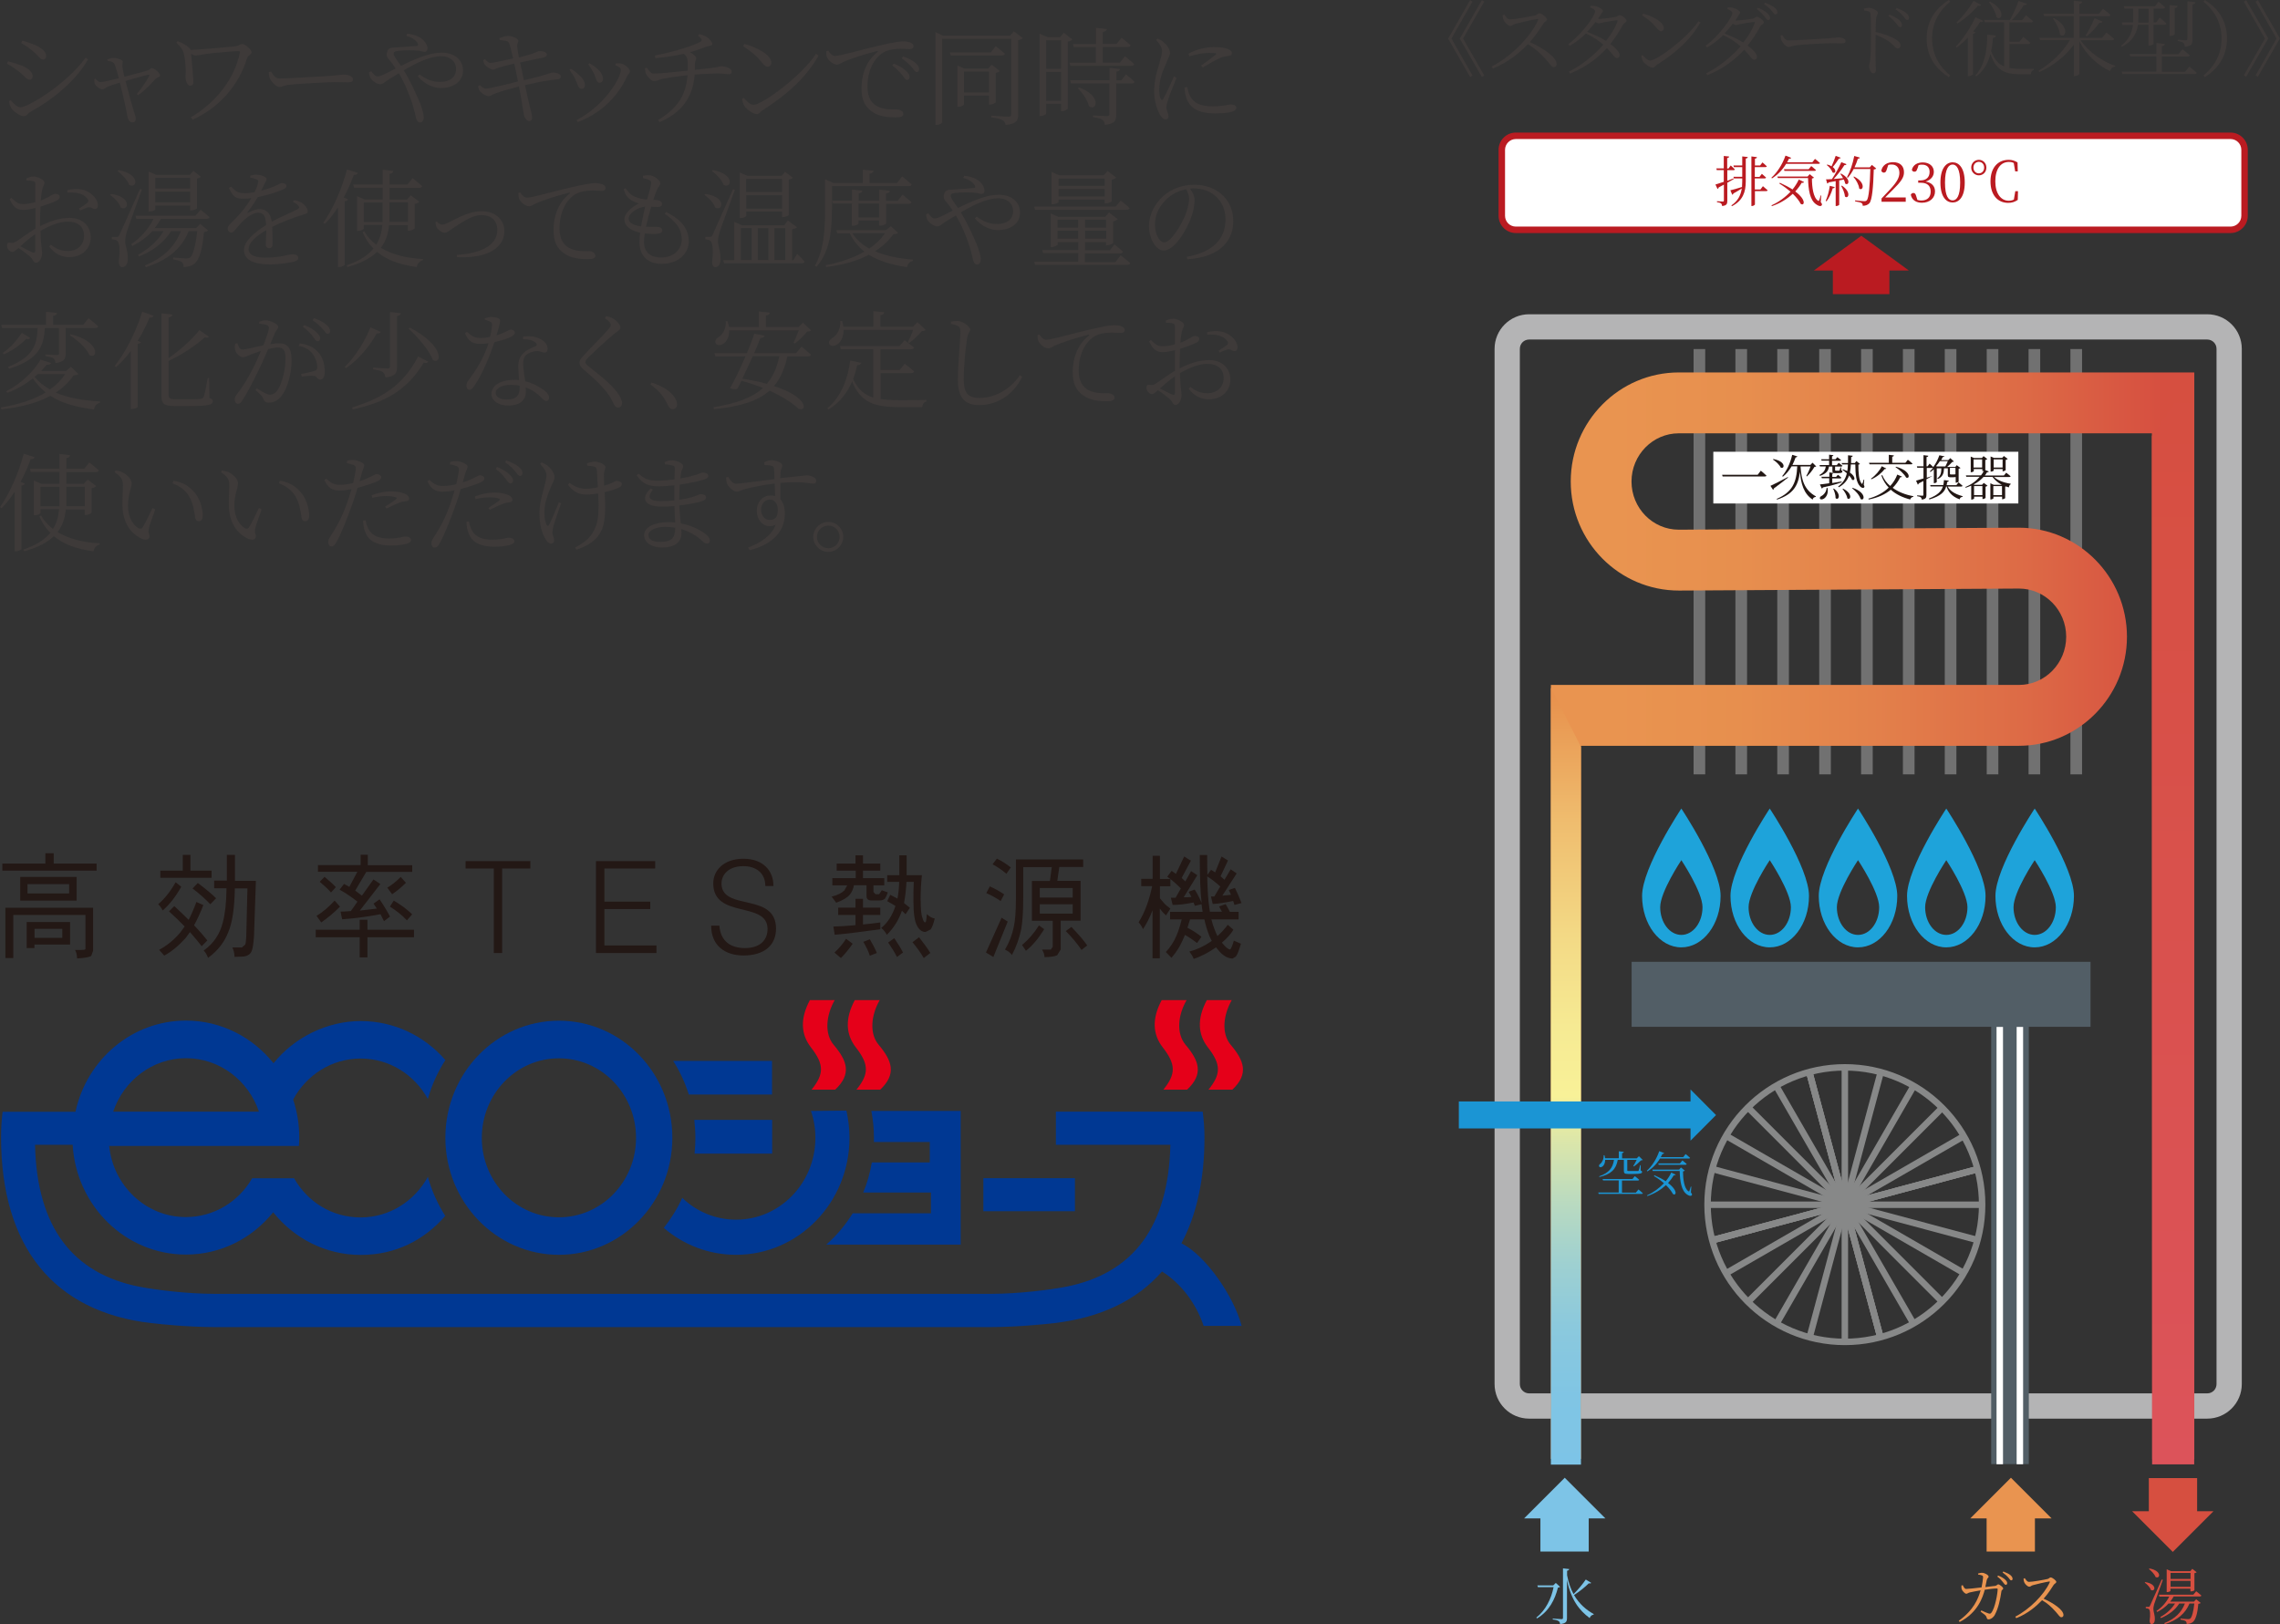 <?xml version="1.0" encoding="UTF-8"?>
<svg id="Layer_2" xmlns="http://www.w3.org/2000/svg" xmlns:xlink="http://www.w3.org/1999/xlink" viewBox="0 0 193.97 138.19">
  <rect x="0" y="0" width="193.97" height="138.19" fill="#333333" stroke="none"/>
  <defs>
    <style>
      .cls-1 {
        fill: #3e3a39;
      }

      .cls-2 {
        fill: #231815;
      }

      .cls-3 {
        fill: url(#linear-gradient-2);
      }

      .cls-4 {
        stroke: #878888;
      }

      .cls-4, .cls-5, .cls-6 {
        fill: none;
      }

      .cls-4, .cls-6 {
        stroke-miterlimit: 10;
        stroke-width: .55px;
      }

      .cls-7 {
        fill: #525e66;
      }

      .cls-8 {
        fill: #003893;
      }

      .cls-9 {
        fill: #fff;
      }

      .cls-10 {
        fill: #d64f40;
      }

      .cls-11 {
        fill: #221714;
      }

      .cls-12 {
        fill: #e99450;
      }

      .cls-13 {
        fill: url(#linear-gradient-3);
      }

      .cls-14 {
        fill: #e50019;
      }

      .cls-15 {
        fill: #b4b4b5;
      }

      .cls-5 {
        stroke-width: 1.11px;
      }

      .cls-5, .cls-6 {
        stroke: #fff;
      }

      .cls-16 {
        fill: #ba1b21;
      }

      .cls-17 {
        fill: #717171;
      }

      .cls-18 {
        fill: #1b95d4;
      }

      .cls-19 {
        fill: #1ea3da;
      }

      .cls-20 {
        fill: url(#linear-gradient);
      }

      .cls-21 {
        fill: #7dc4e7;
      }
    </style>
    <linearGradient id="linear-gradient" x1="131.94" y1="77.92" x2="186.67" y2="77.92" gradientUnits="userSpaceOnUse">
      <stop offset=".1" stop-color="#e99450"/>
      <stop offset=".29" stop-color="#e78f4e"/>
      <stop offset=".5" stop-color="#e3814b"/>
      <stop offset=".73" stop-color="#dd6b46"/>
      <stop offset=".95" stop-color="#d64f40"/>
    </linearGradient>
    <linearGradient id="linear-gradient-2" x1="133.22" y1="124.62" x2="133.22" y2="59.27" gradientUnits="userSpaceOnUse">
      <stop offset="0" stop-color="#7dc4e7"/>
      <stop offset=".09" stop-color="#80c5e4"/>
      <stop offset=".18" stop-color="#8bc9dd"/>
      <stop offset=".26" stop-color="#9ed0d1"/>
      <stop offset=".34" stop-color="#b9dac0"/>
      <stop offset=".42" stop-color="#dbe6aa"/>
      <stop offset=".48" stop-color="#f8f198"/>
      <stop offset=".57" stop-color="#f6ea93"/>
      <stop offset=".69" stop-color="#f3d985"/>
      <stop offset=".84" stop-color="#efbc6e"/>
      <stop offset=".99" stop-color="#e8944f"/>
      <stop offset="1" stop-color="#e8924e"/>
    </linearGradient>
    <linearGradient id="linear-gradient-3" x1="184.87" y1="124.11" x2="184.87" y2="32.54" gradientUnits="userSpaceOnUse">
      <stop offset="0" stop-color="#dc535a"/>
      <stop offset="1" stop-color="#d64f40"/>
    </linearGradient>
  </defs>
  <g id="_レイヤー_2" data-name="レイヤー_2">
    <g>
      <path class="cls-1" d="M.59,5.42l.09-.2c.46.12.8.22,1.21.38.55.23.89.55.89.9,0,.15-.09.28-.26.28-.28,0-.43-.33-.9-.68-.35-.27-.65-.48-1.03-.68ZM7.28,4.91l.21.14c-1.03,1.81-2.95,3.4-4.95,4.5-.18.11-.28.34-.52.34-.28,0-.85-.38-1.05-.67-.11-.15-.19-.47-.2-.61l.15-.08c.24.29.53.6.83.6.62,0,3.9-1.96,5.53-4.22ZM1.8,3.67l.1-.21c.35.09.75.23,1.14.39.62.31.89.61.89.92,0,.16-.1.3-.26.3-.25,0-.43-.36-.91-.75-.31-.26-.69-.52-.95-.65Z"/>
      <path class="cls-1" d="M9.13,5.05c.18-.05.36-.12.55-.12.3,0,.76.16.76.32,0,.15-.04.25-.03.44.02.15.09.51.17.84.64-.16,1.7-.44,1.98-.54.15-.04.26-.19.36-.19.24,0,.7.43.7.62,0,.14-.24.15-.36.27-.31.33-.85.94-1.51,1.41l-.11-.1c.45-.53.87-1.17,1.05-1.55.04-.1,0-.11-.08-.09-.32.06-1.27.34-1.93.53.23.92.55,2.08.7,2.56.07.21.17.5.17.63,0,.21-.08.33-.28.33-.24,0-.38-.22-.43-.51-.11-.67-.43-2.06-.64-2.87-.39.12-.82.26-.97.32-.26.1-.36.25-.52.25-.21,0-.54-.25-.64-.46-.04-.09-.04-.24-.06-.4l.11-.05c.12.13.24.29.44.3.17,0,.9-.17,1.55-.33-.11-.42-.27-1.01-.38-1.21-.08-.18-.26-.23-.56-.26l-.03-.14Z"/>
      <path class="cls-1" d="M15.13,3.51c.41.15.74.34,1.03.62.04.04.05.07.07.12.84-.04,3-.22,3.87-.32.17-.02.35-.19.5-.19.26,0,.81.51.81.71,0,.16-.33.3-.38.47-.72,2.37-2.38,4.23-4.65,5.27l-.14-.21c2.14-1.26,3.73-3.29,4.17-5.52,0-.07,0-.11-.1-.11-.37,0-1.53.1-2.21.17-.68.07-1.21.2-1.43.2-.13,0-.26-.05-.41-.14.04.51.17,1.82.19,2.23.02.26,0,.48-.26.48-.29,0-.41-.51-.41-.73,0-.24.04-.42.02-.73-.02-.36-.08-.96-.17-1.3-.08-.29-.25-.55-.63-.9l.13-.15Z"/>
      <path class="cls-1" d="M23.06,6.09c.2.31.35.59.73.59.81,0,3.98-.21,4.39-.23.61-.05.86-.1,1.1-.1.34,0,.75.15.75.4,0,.16-.09.26-.4.26s-.63-.02-1.19-.02-3.12.14-3.8.22c-.52.05-.62.19-.88.19s-.68-.44-.81-.75c-.06-.17-.07-.33-.08-.51l.18-.05Z"/>
      <path class="cls-1" d="M34.66,2.87c.73.07,1.17.34,1.41.6.18.21.3.43.3.64s-.1.3-.25.3-.31-.08-.55-.1c-.35-.04-1.18-.05-1.7.02-.27.04-.38.07-.38.25,0,.19.36.64.62,1.03,1.27-.63,2.45-1.13,3.47-1.13,1.1,0,1.81.63,1.81,1.52,0,.98-.87,1.49-1.88,1.49-.63,0-1.37-.3-1.97-1l.16-.15c.61.44,1.1.63,1.78.63.78,0,1.32-.41,1.32-1.09s-.54-1.1-1.26-1.1c-.93,0-2.07.54-3.19,1.2.6.97,1.04,1.99,1.39,2.8.15.4.31.91.31,1.2,0,.25-.12.44-.32.44-.14,0-.24-.09-.32-.33-.06-.19-.15-.7-.34-1.29-.23-.69-.6-1.68-1.14-2.56-.26.15-.53.32-.78.47-.44.27-.56.46-.82.46-.23,0-.65-.27-.8-.52-.08-.15-.13-.3-.13-.51l.19-.08c.13.2.33.44.53.44.19,0,.45-.12.78-.28l.76-.39c-.19-.31-.34-.5-.48-.66-.16-.2-.35-.34-.26-.7.1-.46.47-.41.75-.43.75-.06,1.5-.1,1.77-.13.13,0,.16-.07.1-.22-.11-.21-.4-.48-.98-.64l.08-.19Z"/>
      <path class="cls-1" d="M42.49,3.24c.24-.09.56-.18.71-.18.39,0,.89.22.9.41,0,.17-.13.24-.1.52.04.29.08.52.15.9.39-.1.75-.2,1.08-.3.38-.13.53-.23.61-.24.26-.02.68.06.68.28,0,.15-.13.24-.36.28-.5.1-1.36.28-1.91.41.11.52.22,1.03.32,1.51.72-.16,1.68-.42,1.98-.52.25-.07.3-.12.38-.13.41-.03.78.12.78.32,0,.12-.05.24-.29.25-.83.08-1.39.18-2.76.5.19.85.35,1.57.44,1.92.1.41.17.62.17.85,0,.14-.06.28-.25.28s-.4-.28-.45-.52c-.04-.15-.11-.72-.2-1.22-.05-.32-.13-.74-.22-1.2-.64.16-1.49.4-1.97.57-.34.12-.43.25-.62.25-.19,0-.57-.22-.72-.4-.07-.09-.12-.24-.17-.44l.15-.1c.23.21.37.3.51.3.26,0,1.83-.37,2.74-.61-.12-.59-.24-1.17-.32-1.52-.49.11-.97.24-1.32.34-.25.08-.31.18-.47.18-.18,0-.58-.24-.71-.42-.08-.11-.11-.21-.14-.4l.15-.07c.15.15.27.31.48.31s1.17-.21,1.91-.38c-.13-.55-.26-1.16-.36-1.34-.1-.19-.46-.17-.78-.23l-.03-.19Z"/>
      <path class="cls-1" d="M48.45,5.95l.11-.1c.24.13.48.32.63.46.37.32.57.63.57.92,0,.19-.09.33-.28.33-.29,0-.3-.35-.55-.84-.14-.3-.31-.55-.48-.77ZM49.16,10.38l-.11-.16c2.4-1.25,3.77-3.59,3.77-4.28,0-.14-.13-.25-.48-.4l.05-.14c.12,0,.28-.03.43,0,.33.05.77.45.77.68,0,.14-.15.22-.25.43-.67,1.47-1.98,3.04-4.17,3.87ZM50.04,5.48l.11-.1c.26.15.47.29.67.48.29.25.48.54.48.87,0,.2-.13.31-.3.31-.27,0-.27-.37-.49-.82-.13-.24-.29-.53-.47-.74Z"/>
      <path class="cls-1" d="M59.51,2.9c.36.09.6.23.75.35.14.12.34.34.34.5,0,.15-.29.14-.51.22-.47.18-.91.34-1.39.47.27.15.53.37.53.49,0,.18-.12.25-.12.63v.38c.56-.05,1.17-.13,1.46-.16.57-.08.63-.14.81-.14.36,0,.87.18.87.44,0,.14-.06.24-.25.24-.15,0-.49-.07-.94-.07-.4,0-1.3.05-1.96.09-.14,1.86-1.03,3.21-2.98,4.05l-.14-.17c1.7-1.04,2.37-2.12,2.51-3.82-.71.07-1.82.24-2.17.32-.26.06-.45.18-.68.18s-.59-.4-.69-.64c-.04-.09-.07-.25-.08-.45l.15-.05c.2.27.36.5.59.5.59,0,2.17-.17,2.9-.25,0-.19,0-.38,0-.58,0-.4-.05-.61-.33-.85-.49.11-1.16.24-2.42.37l-.04-.23c1.56-.29,3.44-.88,3.88-1.18.15-.1.13-.24-.22-.51l.12-.13Z"/>
      <path class="cls-1" d="M69.43,4.59l.21.14c-1.09,1.93-2.77,3.38-4.76,4.65-.18.11-.28.33-.48.33-.35,0-.9-.43-1.08-.7-.09-.15-.17-.44-.19-.59l.14-.09c.27.3.56.59.85.59.7,0,4.02-2.4,5.3-4.33ZM63.34,3.74c1.03.29,2.28.91,2.28,1.6,0,.2-.13.34-.32.34-.15,0-.26-.1-.5-.38-.43-.53-.78-.84-1.58-1.37l.11-.19Z"/>
      <path class="cls-1" d="M70.47,4.31c.13.24.37.45.57.45.47,0,2.22-.53,3.71-.87,1.04-.24,1.75-.37,2.06-.37.23,0,.5.04.64.1.2.09.27.19.27.32s-.11.24-.31.24c-.17,0-.45-.03-.78-.03-.44,0-1.07.05-1.52.34-.41.24-1.31,1.09-1.31,2.9,0,.99.41,1.4.77,1.62.59.35,1.39.3,1.76.3.22,0,.52.15.52.38s-.24.3-.65.3c-.53,0-1.42-.04-2.04-.51-.57-.42-.87-.96-.87-1.98s.33-2.27,1.36-3.07c.06-.05.05-.11-.05-.08-1.01.24-2.3.67-2.85.92-.18.08-.36.23-.55.23-.34,0-.79-.4-.87-.71-.04-.14-.03-.28-.04-.42l.17-.05ZM76.04,5.41c.45.18.81.4,1.03.61.22.21.31.36.31.54,0,.15-.08.24-.22.24s-.24-.21-.42-.44c-.2-.22-.45-.51-.83-.79l.13-.15ZM76.83,4.8c.45.17.82.34,1.02.53.25.2.34.37.34.56,0,.15-.07.24-.21.24-.14,0-.23-.21-.43-.44-.21-.23-.43-.44-.84-.73l.12-.16Z"/>
      <path class="cls-1" d="M87.02,3.24c-.06.06-.21.15-.4.18v6.34c0,.47-.12.78-1.06.87-.04-.17-.1-.32-.25-.4-.19-.1-.46-.18-.98-.24v-.15s1.2.09,1.43.09c.21,0,.27-.06.27-.24V3.3h-5.87v7.09c0,.09-.22.24-.47.24h-.11V2.73l.63.3h5.73l.31-.37.76.58ZM84.71,3.93s.48.37.78.64c-.03.1-.12.15-.25.15h-4.36l-.07-.26h3.48l.42-.53ZM84.71,8.7c0,.06-.3.2-.48.2h-.09v-.77h-2.13v.77c0,.05-.24.19-.47.19h-.09v-3.52l.61.27h2l.31-.33.69.53c-.05.06-.18.14-.35.16v2.5ZM84.14,7.87v-1.77h-2.13v1.77h2.13Z"/>
      <path class="cls-1" d="M91.22,3.36c-.05.07-.2.15-.38.18v5.7c0,.07-.29.22-.49.22h-.08v-.63h-1.27v.83c0,.05-.18.21-.47.21h-.09V2.87l.68.29h1.06l.33-.37.72.57ZM89,3.43v2.42h1.27v-2.42h-1.27ZM90.27,8.58v-2.46h-1.27v2.46h1.27ZM91.06,5.6l-.07-.26h2.24v-1.33h-1.88l-.07-.26h1.96v-1.38l.92.1c-.02.13-.11.22-.34.25v1.02h1.17l.42-.53s.48.36.77.64c-.03.1-.12.15-.25.15h-2.11v1.33h1.46l.42-.54s.5.38.78.66c-.02.1-.1.15-.23.15h-5.18ZM95.78,6.33s.47.35.74.63c-.02.1-.12.14-.23.14h-1.33v2.66c0,.49-.09.78-.96.86-.03-.18-.07-.34-.21-.42-.14-.11-.38-.17-.81-.23v-.15s.99.06,1.18.06c.17,0,.22-.05.22-.18v-2.61h-3.27l-.07-.26h3.35v-1.06l.89.1c-.02.13-.11.19-.31.23v.73h.43l.39-.51ZM91.8,7.44c2,.73,1.48,2.08.84,1.6-.1-.51-.56-1.14-.94-1.53l.1-.07Z"/>
      <path class="cls-1" d="M100.09,6.63c-.19.47-.61,1.5-.71,1.84-.09.28-.15.49-.15.65,0,.26.18.55.18.77,0,.17-.09.27-.26.27-.16,0-.31-.15-.43-.34-.24-.37-.53-1.19-.53-2.03,0-1.08.29-1.85.44-2.39.11-.44.22-.75.23-1.05,0-.33-.21-.63-.51-.95l.14-.12c.18.08.31.15.46.27.19.15.59.57.59.95,0,.21-.13.37-.34.92-.24.51-.58,1.32-.58,2.22,0,.48.07.66.14.78.05.11.12.13.2,0,.2-.32.71-1.45.91-1.91l.22.11ZM101,7.41c.05.22.13.56.26.79.31.53.79.85,1.9.85.98,0,1.32-.16,1.54-.16.24,0,.48.08.48.29,0,.36-.84.47-1.82.47-1.41,0-2.18-.47-2.46-1.4-.08-.27-.12-.56-.12-.81l.21-.04ZM101.1,4.57c.72-.4,1.53-.56,2.17-.56s.97.06,1.26.19c.19.08.27.21.27.32,0,.12-.05.2-.24.23-.22.03-.44.05-.74.17-.4.18-1.04.54-1.49.82l-.15-.16c.41-.29,1.05-.76,1.24-.92.11-.1.1-.16-.5-.16-.37,0-.96.05-1.72.3l-.09-.22Z"/>
      <path class="cls-1" d="M3.42,19.24c.76-.39,1.6-.7,2.51-.7,1.04,0,1.79.65,1.79,1.66,0,.92-.7,1.68-1.84,1.68-.64,0-1.23-.28-1.7-.91l.14-.15c.36.29.82.54,1.43.54.9,0,1.4-.57,1.4-1.29s-.44-1.21-1.4-1.21c-.75,0-1.6.38-2.31.79.04,1.23.14,1.57.14,1.89,0,.41-.24.82-.52.82-.21,0-.23-.28-.52-.54-.2-.17-.63-.5-.97-.72-.27.25-.39.33-.52.33-.1,0-.2-.06-.29-.15-.12-.12-.16-.24-.16-.37,0-.21.05-.28.25-.26.24.04.36,0,.52-.1.34-.2,1.04-.75,1.65-1.1v-1.75c-.33.08-.73.16-1,.16-.45,0-.83-.08-1.2-.91l.15-.12c.46.45.6.54,1.08.53.25,0,.6-.06.96-.16,0-.67,0-1.28,0-1.5,0-.2-.04-.24-.18-.28-.15-.05-.34-.06-.57-.06l-.03-.17c.19-.1.41-.17.63-.17.34,0,.92.29.92.51s-.14.35-.2.64c-.04.19-.08.51-.11.89.71-.26,1.01-.56,1.2-.57.16,0,.4.04.41.24,0,.15-.1.26-.29.35-.34.17-.91.36-1.34.5-.03.41-.04.84-.04,1.26v.39ZM3.01,19.92c-.44.29-.9.69-1.28,1.04.33.17.74.38,1.02.51.19.08.25,0,.25-.16v-1.39ZM5.74,16.17c.45-.09.81-.12,1.21-.05.7.14,1.35.73,1.38,1.31,0,.18-.05.34-.23.35-.21.05-.29-.19-.58-.14-.15.02-.51.18-.7.27l-.1-.16c.18-.12.6-.37.72-.5.1-.11.11-.18,0-.33-.36-.51-1.06-.57-1.7-.53l-.02-.24Z"/>
      <path class="cls-1" d="M9.46,16.5c1.84.27,1.46,1.53.81,1.16-.11-.38-.53-.82-.91-1.08l.09-.08ZM12.07,16.12c-.39,1.11-1.16,3.2-1.29,3.63-.07.28-.14.55-.13.78,0,.4.25.83.22,1.57-.02.39-.19.63-.49.63-.15,0-.26-.17-.28-.45.13-.94.08-1.65-.13-1.79-.12-.09-.25-.11-.45-.13v-.2h.41c.11,0,.15,0,.23-.18q.16-.32,1.75-3.9l.17.05ZM10.09,14.47c1.93.37,1.54,1.64.9,1.26-.14-.41-.62-.9-.99-1.18l.09-.08ZM13.69,18.62c-.15.27-.33.54-.53.78h3.53l.34-.35.68.56c-.06.06-.17.11-.36.13-.12,1.46-.4,2.39-.81,2.7-.25.19-.55.28-.92.28,0-.17-.04-.34-.15-.42-.12-.09-.44-.18-.74-.23v-.16c.34.03.93.08,1.12.08.15,0,.24-.02.33-.09.24-.19.47-1.01.6-2.24h-.72c-.61,1.49-1.76,2.47-3.66,3.08l-.07-.16c1.57-.63,2.55-1.6,3.06-2.92h-.83c-.59.95-1.52,1.67-2.73,2.17l-.09-.15c.94-.51,1.69-1.21,2.18-2.01h-.96c-.46.5-1.03.92-1.7,1.26l-.1-.15c.83-.56,1.49-1.32,1.9-2.16h-1.46l-.07-.27h5.11l.42-.5s.47.35.76.63c-.03.1-.11.14-.23.14h-3.88ZM13.21,17.82c0,.05-.19.17-.48.17h-.09v-3.39l.66.28h2.85l.3-.34.64.5c-.06.06-.14.12-.33.15v2.55s-.22.16-.5.16h-.08v-.41h-2.97v.34ZM13.21,15.14v.9h2.97v-.9h-2.97ZM16.18,17.21v-.9h-2.97v.9h2.97Z"/>
      <path class="cls-1" d="M25.02,17.03c.33.06.52.13.67.24.23.15.49.45.49.71,0,.16-.09.19-.44.3-.7.21-1.76.61-2.58,1.02.03.52.03,1.18.03,1.47,0,.22-.1.35-.28.35-.15,0-.3-.1-.3-.34,0-.22.04-.71.05-1.2-.88.5-1.51,1.08-1.51,1.61s.58.73,1.44.73c1.34,0,1.87-.28,2.3-.28.32,0,.48.11.48.28,0,.14-.04.25-.34.34-.3.08-1.26.24-2.03.24-1.69,0-2.24-.53-2.24-1.24s.82-1.44,1.88-2.11c-.04-.77-.21-1.05-.68-1.05-.51,0-1.11.51-1.49.91-.32.34-.57.77-.79.78-.18,0-.31-.14-.31-.36,0-.25.34-.47.74-.91.47-.47.92-1.08,1.27-1.66-.23.03-.44.05-.65.05-.74,0-.9-.2-1.26-.92l.19-.12c.36.38.52.57,1.19.57.24,0,.53-.04.81-.09.14-.3.25-.57.3-.8.04-.16.02-.23-.16-.3-.11-.05-.3-.1-.51-.13v-.17c.18-.05.37-.1.52-.09.28,0,.87.15.87.37,0,.13-.07.19-.17.39-.06.15-.18.37-.29.6.46-.12.9-.27,1.18-.39.38-.17.44-.25.58-.25.2,0,.39.07.39.24,0,.12-.08.2-.25.28-.37.18-1.27.49-2.19.67-.22.37-.47.77-.87,1.28-.04.04,0,.09.05.05.29-.15.63-.31,1-.31.57,0,.92.39,1.01,1.07.73-.4,1.66-.77,2.2-1.06.15-.08.17-.16.04-.31-.09-.12-.27-.23-.44-.31l.11-.16Z"/>
      <path class="cls-1" d="M29.6,16.96c-.03.09-.12.15-.27.17v5.39c0,.05-.24.2-.47.2h-.11v-5.07c-.35.53-.72,1.02-1.12,1.4l-.13-.09c.78-1.1,1.57-2.82,2.02-4.54l.93.29c-.04.11-.15.18-.35.17-.24.68-.54,1.33-.86,1.93l.35.14ZM33.1,19.14c-.07.75-.28,1.4-.7,1.94.93.57,2.16.89,3.58.96v.1c-.25.06-.47.27-.53.58-1.43-.19-2.55-.6-3.37-1.29-.55.54-1.37.97-2.52,1.29l-.07-.15c1.07-.36,1.8-.83,2.28-1.42-.38-.38-.69-.85-.92-1.4l.13-.08c.25.44.6.83,1.03,1.15.3-.48.46-1.03.52-1.68h-1.58v.32c0,.05-.25.19-.49.19h-.08v-2.96l.62.28h1.56v-1h-2.44l-.07-.27h2.51v-1.26l.9.1c-.02.13-.09.22-.32.25v.91h1.52l.44-.54s.5.39.81.67c-.03.1-.11.15-.24.15h-2.53v1h1.48l.33-.36.73.55c-.06.07-.21.15-.4.18v2.07c0,.06-.29.21-.49.21h-.09v-.47h-1.6ZM32.55,18.88c0-.11,0-.23,0-.34v-1.31h-1.6v1.66h1.6ZM33.13,17.22v1.31c0,.12,0,.24,0,.35h1.58v-1.66h-1.57Z"/>
      <path class="cls-1" d="M37.16,18.85c.13.15.3.26.45.26.13,0,.23-.02.55-.18.7-.34,1.75-.96,2.81-.96,1.25,0,1.94.81,1.94,1.67,0,.91-.54,1.48-1.27,1.83-.65.33-1.71.46-2.76.41l-.02-.19c1.82-.12,3.45-.68,3.45-2.14,0-.74-.5-1.25-1.35-1.25s-1.79.72-2.28,1.02c-.48.32-.65.48-.86.48-.24,0-.56-.25-.68-.47-.06-.13-.08-.28-.09-.43l.1-.05Z"/>
      <path class="cls-1" d="M44.26,16.37c.13.24.37.45.57.45.47,0,2.22-.53,3.72-.87,1.04-.24,1.75-.37,2.06-.37.23,0,.5.04.64.1.2.09.27.19.27.32s-.11.24-.31.24c-.17,0-.44-.03-.78-.03-.43,0-1.07.05-1.52.34-.41.24-1.31,1.09-1.31,2.9,0,.99.41,1.4.77,1.62.59.35,1.39.3,1.76.3.22,0,.52.15.52.38s-.24.3-.65.3c-.53,0-1.42-.04-2.04-.51-.57-.42-.87-.96-.87-1.99s.34-2.27,1.36-3.07c.06-.05.05-.11-.04-.08-1.02.24-2.3.67-2.85.92-.18.08-.36.23-.55.23-.34,0-.79-.4-.87-.71-.04-.15-.03-.28-.04-.42l.17-.05Z"/>
      <path class="cls-1" d="M56.67,18.04c1.41.7,1.93,1.53,1.93,2.52,0,.87-.74,1.89-2.32,1.89-1.23,0-1.88-.74-1.88-1.85,0-.23.03-.51.06-.8-.85-.18-1.34-.6-1.34-1.12,0-.5.54-1.02,1.23-1.37-.23-.07-.43-.14-.66-.29-.34-.22-.5-.48-.63-.92l.15-.09c.24.32.46.6.83.74.34.15.68.2,1.01.23.16-.57.32-1.09.34-1.33.02-.23-.04-.28-.21-.35-.14-.07-.33-.11-.48-.14v-.21c.16-.02.33-.04.51-.04.43,0,.97.44.97.69,0,.17-.13.23-.24.45s-.22.52-.36.96c.12,0,.23,0,.33.02.29.03.41.18.41.34,0,.15-.12.23-.34.24-.13,0-.35,0-.58-.02-.14.45-.31,1.1-.44,1.7.45.03.82,0,1.02.02.22.02.36.12.36.3,0,.15-.11.25-.44.28-.23.02-.61.03-1.04-.03-.04.28-.07.53-.07.73,0,.91.59,1.32,1.44,1.32,1.2,0,1.77-.78,1.77-1.54,0-1-.61-1.57-1.45-2.19l.13-.15ZM54.54,19.26c.1-.6.24-1.22.35-1.68-.61.05-1.41.57-1.41,1.01,0,.27.21.55,1.06.67Z"/>
      <path class="cls-1" d="M60.02,16.5c1.84.27,1.46,1.53.82,1.16-.11-.38-.54-.82-.91-1.08l.09-.08ZM62.52,16.14c-.39,1.11-1.17,3.2-1.3,3.61-.08.28-.14.55-.14.78,0,.4.24.84.22,1.58-.02.38-.18.62-.47.62-.15,0-.24-.17-.25-.46.12-.93.05-1.64-.14-1.78-.13-.08-.25-.11-.43-.13v-.21h.39c.1,0,.14,0,.23-.18q.15-.31,1.73-3.87l.17.05ZM60.66,14.47c1.93.37,1.55,1.64.9,1.26-.14-.41-.61-.9-.99-1.18l.09-.08ZM67.83,21.61s.4.38.62.65c-.02.09-.1.14-.23.14h-6.62l-.07-.26h.94v-3.26l.65.29h3.6l.3-.41.78.57c-.07.09-.19.15-.41.17v2.64h.09l.34-.53ZM63.48,18.37c0,.05-.18.18-.47.18h-.08v-3.87l.66.28h2.91l.29-.34.66.5c-.06.08-.16.13-.34.15v3.03s-.22.17-.48.17h-.09v-.47h-3.05v.37ZM63.03,22.13h.92v-2.72h-.92v2.72ZM63.48,15.23v1.11h3.05v-1.11h-3.05ZM66.54,17.75v-1.14h-3.05v1.14h3.05ZM65.37,19.41h-.9v2.72h.9v-2.72ZM65.88,19.41v2.72h.93v-2.72h-.93Z"/>
      <path class="cls-1" d="M70.77,17.83c0,1.5-.07,3.48-1.31,4.87l-.13-.09c.79-1.41.86-3.16.86-4.77v-2.59l.69.32h2.52v-1.13l.92.09c-.02.13-.11.22-.34.25v.79h2.33l.44-.56s.5.4.81.68c-.02.1-.11.15-.23.15h-6.54v2ZM76.41,19.81c-.07.08-.17.11-.4.11-.42.58-.94,1.06-1.57,1.46.9.39,2,.61,3.23.71v.11c-.26.05-.44.23-.51.53-1.31-.2-2.38-.52-3.24-1.05-.99.52-2.2.86-3.63,1.04l-.05-.15c1.26-.25,2.38-.63,3.3-1.16-.52-.41-.93-.92-1.25-1.56h-1.06l-.08-.26h4.2l.44-.34.62.57ZM74.79,19.17v-.41h-1.75v.25c0,.07-.25.2-.47.2h-.1v-1.89h-1.61l-.06-.25h1.68v-.94l.89.1c-.02.12-.1.19-.32.23v.62h1.75v-.94l.91.1c-.02.12-.1.19-.33.23v.62h.98l.43-.53s.45.38.75.64c-.03.1-.12.15-.24.15h-1.91v1.65c0,.06-.25.2-.47.2h-.11ZM72.51,19.84c.35.55.84.98,1.44,1.31.55-.37,1.01-.81,1.34-1.31h-2.78ZM74.79,18.5v-1.18h-1.75v1.18h1.75Z"/>
      <path class="cls-1" d="M82.05,14.96c.73.07,1.17.34,1.41.6.18.21.3.43.3.64s-.1.3-.25.3-.31-.08-.55-.1c-.35-.04-1.18-.05-1.7.02-.27.04-.38.07-.38.25,0,.19.36.64.62,1.03,1.27-.63,2.45-1.13,3.47-1.13,1.1,0,1.81.63,1.81,1.52,0,.98-.87,1.49-1.88,1.49-.63,0-1.37-.3-1.97-1l.16-.15c.61.44,1.1.63,1.78.63.78,0,1.32-.41,1.32-1.09s-.54-1.1-1.26-1.1c-.93,0-2.07.54-3.19,1.2.6.97,1.04,1.99,1.39,2.8.15.4.31.91.31,1.2,0,.25-.12.44-.32.44-.14,0-.24-.09-.32-.33-.06-.19-.15-.7-.34-1.29-.23-.69-.6-1.68-1.14-2.56-.26.15-.53.32-.78.47-.44.27-.56.46-.82.46-.23,0-.65-.27-.8-.52-.08-.15-.13-.3-.13-.51l.19-.08c.13.2.33.44.53.44.19,0,.45-.12.78-.28l.76-.39c-.19-.31-.34-.5-.48-.66-.16-.2-.35-.34-.26-.7.1-.46.47-.41.75-.43.75-.06,1.5-.1,1.77-.13.13,0,.16-.07.1-.22-.11-.21-.4-.48-.98-.64l.08-.19Z"/>
      <path class="cls-1" d="M95.34,21.72s.5.39.81.66c-.02.1-.11.15-.23.15h-7.86l-.08-.25h3.75v-.74h-2.99l-.07-.26h3.06v-.68h-1.75v.24s-.26.18-.51.18h-.08v-2.86l.64.29h3.99l.33-.37.74.57c-.05.07-.22.15-.39.19v1.84c-.02.06-.31.19-.51.19h-.09v-.26h-1.79v.68h2.11l.39-.49s.45.34.72.61c-.03.1-.11.15-.22.15h-3.01v.74h2.59l.43-.55ZM88.06,17.85l-.08-.27h6.93l.43-.51s.46.35.76.63c-.02.1-.12.15-.24.15h-7.79ZM90.06,17.19c0,.05-.26.19-.51.19h-.09v-2.75l.64.28h3.8l.33-.36.73.56c-.06.07-.21.15-.38.18v1.83c0,.05-.31.19-.51.19h-.09v-.33h-3.92v.2ZM89.97,18.69v.68h1.75v-.68h-1.75ZM91.72,20.31v-.68h-1.75v.68h1.75ZM90.06,15.19v.62h3.92v-.62h-3.92ZM93.98,16.72v-.64h-3.92v.64h3.92ZM92.31,18.69v.68h1.79v-.68h-1.79ZM94.11,20.31v-.68h-1.79v.68h1.79Z"/>
      <path class="cls-1" d="M100.97,21.85c2.22-.39,3.29-1.53,3.29-3.17s-1.2-2.65-2.69-2.65c-.11,0-.22,0-.33.02.21.29.39.61.39.96,0,.44-.1.94-.28,1.46-.38,1.09-1.43,2.85-2.36,2.85-.61,0-1.24-.96-1.24-2.08,0-.92.44-1.86,1.21-2.55.74-.66,1.68-.97,2.65-.97,1.87,0,3.31,1.22,3.31,3.1,0,1.5-.94,3.05-3.91,3.24l-.04-.21ZM100.9,16.1c-.63.13-1.25.44-1.71.9-.58.56-.93,1.3-.93,2.09,0,.87.4,1.53.77,1.53.6,0,1.43-1.43,1.8-2.29.17-.44.33-.99.33-1.4,0-.33-.1-.56-.25-.83Z"/>
      <path class="cls-1" d="M6.68,31.82c-.07.07-.18.1-.41.11-.41.59-.91,1.07-1.52,1.48.97.42,2.19.66,3.77.75l-.02.11c-.25.07-.45.25-.5.57-1.65-.21-2.81-.57-3.71-1.16-1.11.6-2.49.97-4.17,1.15l-.05-.16c1.51-.25,2.8-.66,3.82-1.28-.42-.33-.77-.73-1.1-1.19-.62.49-1.35.93-2.17,1.22l-.09-.13c1.29-.64,2.41-1.78,2.92-2.69l.91.29c-.04.1-.14.15-.4.15-.13.17-.29.35-.46.53h2.11l.43-.36.63.62ZM.17,27.9l-.07-.26h3.82v-1.11l.92.1c0,.13-.11.22-.32.24v.77h2.56l.45-.56s.52.4.82.68c-.03.1-.11.15-.23.15h-2.53v2.15c0,.45-.12.75-.87.83-.02-.16-.06-.3-.16-.39-.12-.09-.33-.15-.7-.2v-.14s.8.05.98.05c.14,0,.18-.05.18-.16v-2.14h-1.2c-.1,1.47-.44,2.65-3.03,3.46l-.12-.15c2.25-.87,2.48-1.99,2.53-3.31H.17ZM2.58,28.75c-.06.09-.18.14-.35.08-.4.43-1.1.96-1.89,1.32l-.11-.12c.67-.44,1.28-1.16,1.62-1.71l.72.43ZM3.22,31.83c-.09.08-.18.16-.28.24.36.43.8.78,1.31,1.07.53-.37.97-.81,1.29-1.31h-2.33ZM6.01,28.44c2.56.63,2.32,2.16,1.6,1.78-.24-.59-1.05-1.31-1.68-1.7l.08-.08Z"/>
      <path class="cls-1" d="M9.75,31.15c.88-1.09,1.8-2.85,2.35-4.62l.97.33c-.04.11-.15.18-.35.16-.29.71-.62,1.37-1.01,1.98l.29.11c-.04.08-.13.13-.28.15v5.36c0,.05-.27.18-.48.18h-.12v-4.93c-.39.53-.82.99-1.25,1.37l-.12-.1ZM17.81,33.86c.23.08.29.15.29.28,0,.32-.38.41-2.09.41h-1.15c-.84,0-1.12-.17-1.12-.79v-7.1l.93.11c-.02.12-.11.21-.33.25v3.45c1.01-.69,2.06-1.65,2.62-2.38l.81.56c-.06.08-.15.11-.35.05-.69.64-1.88,1.45-3.08,2.01v2.9c0,.25.1.36.59.36h1.1c.54,0,.9,0,1.07-.04.12-.02.17-.05.22-.15.08-.17.22-.86.35-1.61h.12l.03,1.69Z"/>
      <path class="cls-1" d="M22.04,27.38c.15-.06.35-.12.59-.12.37,0,1.04.32,1.04.54,0,.2-.18.3-.28.53-.09.22-.23.56-.4.96.24-.05.54-.08.75-.08.68,0,1.07.37,1.07,1.44s-.33,2.37-.86,3.04c-.26.34-.63.57-1.1.57-.3,0-.36-.13-.48-.39-.06-.14-.13-.24-.63-.68l.11-.15c.47.3.88.54,1.09.54.28,0,.49-.1.72-.47.3-.46.63-1.57.63-2.6,0-.66-.15-.94-.66-.94-.21,0-.51.05-.82.14-.26.61-.57,1.3-.86,1.9-.5,1.01-.95,1.89-1.34,2.47-.14.22-.24.28-.37.28-.13,0-.27-.13-.27-.34,0-.15.03-.26.14-.42.5-.64.9-1.26,1.41-2.24.22-.44.46-.97.68-1.5-.33.11-.64.22-.82.29-.39.15-.52.25-.74.25s-.57-.34-.64-.63c-.04-.15-.03-.35.02-.53l.18-.03c.1.24.16.53.43.53.29,0,1.11-.22,1.78-.36.27-.7.47-1.29.47-1.46,0-.11-.03-.18-.14-.24-.14-.07-.47-.12-.69-.14v-.19ZM25.52,29.22c.73.11,1.19.34,1.55.75.34.36.56.96.56,1.66,0,.36-.12.66-.38.67-.26,0-.25-.25-.51-.31-.19-.04-.76,0-1.07.05l-.05-.22c.34-.06.92-.18,1.16-.27.19-.07.22-.15.21-.39-.02-.24-.1-.63-.37-1.02-.25-.35-.62-.6-1.21-.71l.11-.22ZM25.89,27.66c.46.19.81.39,1.03.61.23.21.32.36.32.53,0,.15-.09.24-.22.24-.15,0-.25-.21-.43-.44-.18-.23-.44-.52-.83-.8l.13-.15ZM26.71,27.07c.46.17.82.34,1.03.54.25.2.34.37.34.56,0,.15-.07.23-.21.23-.14,0-.23-.21-.44-.43-.21-.23-.43-.44-.84-.73l.12-.16Z"/>
      <path class="cls-1" d="M32.39,28.25c-.04.09-.12.14-.34.12-.51.93-1.46,2.18-2.62,2.96l-.1-.11c.95-.92,1.79-2.33,2.18-3.37l.89.4ZM36.43,30.78c-.06.11-.16.13-.38.08-1.5,2.47-3.45,3.41-6.05,3.98l-.05-.17c2.39-.74,4.3-1.77,5.62-4.34l.87.45ZM34.1,26.65c-.03.13-.11.21-.32.24v4.33c0,.49-.11.8-.99.9-.03-.19-.08-.35-.22-.46-.14-.1-.39-.17-.83-.23v-.15s1.03.07,1.22.07c.17,0,.22-.04.22-.19v-4.61l.92.1ZM36.82,30.62c-.3-.83-1.32-1.98-2.06-2.66l.11-.08c3.02,1.56,2.69,3.23,1.95,2.74Z"/>
      <path class="cls-1" d="M41.27,27.08c.14-.05.36-.11.53-.11.24,0,.51.05.66.15.15.09.12.25-.22,1.41.87-.27,1.05-.49,1.22-.49.19,0,.34.13.34.27,0,.16-.21.29-.31.34-.28.15-.82.34-1.43.46-.32.98-.97,2.65-1.71,3.73-.13.18-.24.33-.41.33-.18,0-.26-.19-.26-.35,0-.15.04-.28.16-.44.55-.73,1.31-1.85,1.72-3.17-.25.04-.49.05-.72.05-.68,0-.99-.25-1.28-.9l.16-.13c.39.33.59.53,1.21.53.26,0,.54-.05.77-.1.08-.35.14-.74.16-.98,0-.19-.04-.26-.19-.33-.13-.06-.3-.11-.43-.15v-.14ZM44.51,28.64c.44-.06.91-.03,1.25.11.55.21.83.56.83.92,0,.21-.09.33-.26.33-.21,0-.36-.15-.75-.12-.32.04-.64.15-.84.35-.2.2-.24.49-.23.82,0,.27.1.84.17,1.39.59.14,1.07.4,1.41.63.44.28.62.53.62.76,0,.18-.08.29-.23.29-.17,0-.28-.15-.48-.34-.34-.34-.76-.63-1.28-.82,0,.14.02.25.02.36,0,.75-.55,1.19-1.48,1.19s-1.45-.46-1.45-.99c0-.69.73-1.2,1.94-1.2.15,0,.28,0,.41.02-.03-.4-.07-.81-.07-1.16,0-.51.14-.84.44-1.13.28-.3.69-.44,1.01-.58.19-.1.15-.22,0-.34-.25-.19-.62-.27-1.04-.27v-.23ZM44.21,32.82c-.24-.05-.5-.07-.78-.07-.83,0-1.26.34-1.26.67s.31.57.97.57c.87,0,1.07-.44,1.07-.97v-.2Z"/>
      <path class="cls-1" d="M51.46,27.07l.11-.17c.22.04.38.09.56.19.32.17.65.55.65.77,0,.19-.15.26-.47.5-.61.49-1.8,1.6-2.19,1.98-.26.26-.32.36-.32.47,0,.12.11.24.31.39.93.74,1.72,1.33,2.37,2.15.25.33.44.68.44.94,0,.24-.12.39-.34.39-.14,0-.25-.1-.32-.22-.1-.18-.18-.41-.43-.79-.43-.64-1.08-1.3-2.18-2.23-.24-.19-.35-.38-.35-.58,0-.16.09-.33.24-.48.45-.54,1.79-1.84,2.21-2.35.15-.18.21-.27.21-.38,0-.15-.13-.33-.5-.58Z"/>
      <path class="cls-1" d="M55.42,32.55c1.09.34,1.66.81,1.96,1.24.16.24.22.41.22.61,0,.26-.15.41-.37.41-.19,0-.31-.11-.43-.38-.29-.6-.66-1.15-1.47-1.72l.1-.15Z"/>
      <path class="cls-1" d="M68.18,29.49s.5.4.81.68c0,.1-.11.15-.24.15h-1.76c-.24,1.04-.59,1.88-1.14,2.53,3.02.98,2.79,2.23,2.08,1.93-.47-.46-1.33-1.02-2.46-1.54-.97.86-2.44,1.35-4.73,1.58l-.04-.17c1.97-.32,3.31-.82,4.21-1.64-.55-.22-1.17-.43-1.83-.61-.12.24-.24.47-.34.67-.14.07-.4.06-.63-.05.36-.61.88-1.69,1.31-2.7h-2.56l-.08-.27h2.76c.27-.65.51-1.25.63-1.66l.88.17c-.04.12-.13.2-.36.2-.12.32-.31.78-.53,1.29h3.57l.45-.55ZM69.01,28.12c-.05.06-.16.08-.34.09-.25.32-.7.76-1.05,1.02l-.11-.06c.14-.28.32-.72.44-1.06h-5.91c0,.58-.23.96-.49,1.13-.23.16-.55.18-.67-.03-.08-.2.04-.4.23-.51.37-.21.69-.76.63-1.37h.16c.05.17.09.34.12.5h2.54v-1.33l.93.1c-.02.13-.11.22-.33.25v.98h2.77l.38-.38.7.67ZM64.04,30.31c-.28.63-.6,1.31-.89,1.91.81.13,1.5.27,2.09.44.53-.62.86-1.38,1.06-2.35h-2.26Z"/>
      <path class="cls-1" d="M74.9,33.95c.46.07,1,.1,1.61.1.54,0,1.73,0,2.31-.02v.13c-.23.05-.34.24-.36.48h-1.98c-2.1,0-3.25-.39-3.99-2.18-.39.92-1.02,1.79-2.01,2.38l-.09-.11c1.22-.99,1.76-2.62,1.94-4.05l.93.19c-.03.13-.14.2-.34.21-.08.38-.19.77-.34,1.16.4.88.94,1.34,1.71,1.59v-4.12h-2.76l-.07-.26h5.06l.44-.5s.48.35.8.62c-.03.1-.12.15-.24.15h-2.61v1.76h1.63l.43-.53s.48.37.8.65c-.03.1-.13.15-.25.15h-2.6v2.24ZM71.77,28.07c0,.63-.26,1.05-.54,1.23-.24.17-.57.19-.68-.03-.07-.18.04-.37.23-.49.41-.22.76-.81.71-1.47h.16c.05.17.08.34.1.49h2.55v-1.32l.93.09c-.02.13-.11.22-.33.25v.98h2.77l.38-.39.71.67c-.06.06-.17.08-.34.1-.25.3-.71.74-1.06,1l-.12-.07c.14-.27.33-.7.44-1.04h-5.91Z"/>
      <path class="cls-1" d="M80.9,27.56v-.19c.24-.05.43-.07.59-.06.43.02,1.05.48,1.05.73,0,.19-.17.25-.25.68-.14.85-.3,2.32-.3,3.55,0,1.15.34,1.59,1.33,1.59,1.56,0,2.83-.98,3.44-1.94l.2.14c-.67,1.42-2.03,2.41-3.63,2.41-1.21,0-1.84-.59-1.84-2.14,0-1.4.22-3.53.22-4.06,0-.33-.05-.43-.21-.52-.14-.08-.35-.15-.59-.19Z"/>
      <path class="cls-1" d="M88.43,28.46c.13.24.37.45.57.45.47,0,2.22-.53,3.72-.87,1.04-.24,1.75-.37,2.06-.37.23,0,.5.04.64.1.2.09.27.19.27.32s-.11.24-.31.24c-.17,0-.44-.03-.78-.03-.43,0-1.07.05-1.52.34-.41.24-1.31,1.09-1.31,2.9,0,.99.41,1.4.77,1.62.59.35,1.39.3,1.76.3.22,0,.52.15.52.38s-.24.3-.65.3c-.53,0-1.42-.04-2.04-.51-.57-.42-.87-.96-.87-1.99s.34-2.27,1.36-3.07c.06-.05.05-.11-.04-.08-1.02.24-2.3.67-2.85.92-.18.08-.36.23-.55.23-.34,0-.79-.4-.87-.71-.04-.15-.03-.28-.04-.42l.17-.05Z"/>
      <path class="cls-1" d="M100.37,31.34c.76-.39,1.6-.7,2.51-.7,1.04,0,1.79.65,1.79,1.66,0,.92-.7,1.68-1.84,1.68-.64,0-1.23-.28-1.71-.91l.15-.15c.36.29.81.54,1.43.54.9,0,1.4-.57,1.4-1.29s-.44-1.21-1.41-1.21c-.75,0-1.59.38-2.31.79.04,1.23.14,1.57.14,1.89,0,.41-.25.82-.52.82-.21,0-.23-.28-.52-.54-.2-.17-.63-.5-.97-.72-.27.25-.39.33-.52.33-.1,0-.2-.06-.29-.15-.12-.12-.16-.24-.16-.37,0-.21.05-.28.25-.26.25.04.36,0,.52-.1.34-.2,1.04-.75,1.65-1.1v-1.75c-.33.08-.73.16-1,.16-.44,0-.82-.08-1.2-.91l.15-.12c.46.45.6.54,1.08.53.25,0,.6-.06.96-.16,0-.67,0-1.28,0-1.5,0-.2-.04-.24-.18-.28-.15-.05-.34-.06-.57-.06l-.03-.17c.19-.1.41-.17.63-.17.35,0,.93.29.93.51s-.14.35-.2.64c-.04.19-.08.51-.11.89.71-.26,1.01-.56,1.2-.57.16,0,.4.04.41.24,0,.15-.1.26-.29.35-.34.17-.91.36-1.34.5-.03.41-.04.84-.04,1.26v.39ZM99.96,32.02c-.43.29-.9.69-1.28,1.04.34.17.74.38,1.03.51.19.08.25,0,.25-.16v-1.39ZM102.69,28.26c.45-.09.81-.12,1.21-.05.7.14,1.35.73,1.38,1.31,0,.18-.05.34-.23.35-.21.05-.29-.19-.58-.14-.15.02-.51.18-.7.27l-.1-.16c.18-.12.6-.37.73-.5.1-.11.11-.18,0-.33-.36-.51-1.06-.57-1.69-.53l-.02-.24Z"/>
      <path class="cls-1" d="M2.1,41.15c-.03.09-.12.15-.27.17v5.39c0,.05-.25.2-.47.2h-.11v-5.07c-.35.53-.73,1.02-1.12,1.4l-.13-.09c.78-1.1,1.57-2.82,2.02-4.54l.93.29c-.04.11-.14.18-.34.17-.25.68-.54,1.33-.86,1.93l.35.14ZM5.6,43.33c-.07.75-.28,1.4-.7,1.94.93.57,2.16.89,3.58.96v.1c-.25.06-.47.27-.53.58-1.43-.19-2.55-.6-3.37-1.29-.55.54-1.37.97-2.52,1.29l-.07-.15c1.07-.36,1.8-.83,2.29-1.42-.38-.38-.69-.85-.93-1.4l.14-.08c.25.44.6.83,1.02,1.15.3-.48.46-1.03.52-1.68h-1.58v.32c0,.05-.25.19-.49.19h-.08v-2.96l.62.28h1.56v-1h-2.44l-.07-.27h2.51v-1.26l.9.1c-.02.13-.09.22-.32.25v.91h1.52l.44-.54s.5.39.81.67c-.03.1-.11.15-.24.15h-2.53v1h1.48l.34-.36.73.55c-.06.07-.21.15-.4.18v2.07c0,.06-.29.21-.49.21h-.09v-.47h-1.6ZM5.05,43.07c0-.11,0-.23,0-.34v-1.31h-1.61v1.66h1.6ZM5.64,41.41v1.31c0,.12,0,.24,0,.35h1.58v-1.66h-1.57Z"/>
      <path class="cls-1" d="M10.46,41.35c0-.49-.06-.72-.71-1.17l.08-.15c.22.04.4.07.57.15.33.15.8.56.8.93,0,.4-.31.97-.31,1.9,0,1.15.53,1.74.91,1.94.14.07.24.05.32-.06.28-.43.59-1.1.85-1.66l.24.11c-.21.6-.5,1.36-.55,1.64-.08.41.06.45.06.64,0,.25-.24.39-.62.24-.71-.31-1.65-1.1-1.68-2.83-.02-.65.04-1.28.04-1.69ZM14.68,41.12l.08-.22c.85.15,1.3.47,1.7.9.52.53.79,1.43.79,2.04,0,.35-.12.51-.36.51-.15,0-.25-.11-.29-.32-.06-.4-.14-1.17-.52-1.81-.32-.53-.81-.87-1.41-1.1Z"/>
      <path class="cls-1" d="M19.51,41.35c0-.49-.06-.72-.71-1.17l.08-.15c.22.04.4.07.57.15.33.15.8.56.8.93,0,.4-.31.97-.31,1.9,0,1.15.53,1.74.91,1.94.14.07.24.05.32-.06.28-.43.59-1.1.85-1.66l.24.11c-.21.6-.5,1.36-.55,1.64-.08.41.06.45.06.64,0,.25-.24.39-.62.24-.71-.31-1.65-1.1-1.68-2.83-.02-.65.04-1.28.04-1.69ZM23.73,41.12l.08-.22c.85.15,1.3.47,1.7.9.52.53.79,1.43.79,2.04,0,.35-.12.51-.36.51-.15,0-.25-.11-.29-.32-.06-.4-.14-1.17-.52-1.81-.32-.53-.81-.87-1.41-1.1Z"/>
      <path class="cls-1" d="M29.51,39.2c.19-.05.35-.07.57-.06.33.02.9.24.91.44,0,.15-.13.38-.23.73-.05.16-.1.39-.17.64.48-.16.86-.34,1.14-.48.14-.07.24-.13.31-.13.15,0,.39.09.39.25,0,.17-.1.26-.44.41-.21.09-.92.34-1.57.51-.13.44-.28.93-.44,1.37-.43,1.22-1.01,2.68-1.4,3.32-.13.21-.22.29-.4.29-.15,0-.26-.16-.26-.37s.08-.28.22-.53c.46-.69.97-1.6,1.41-2.86.12-.33.24-.72.35-1.1-.33.06-.71.11-1.04.11-.53,0-.96-.2-1.26-.89l.15-.12c.39.34.66.52,1.11.52s.83-.06,1.18-.15c.12-.47.2-.9.23-1.18.02-.2-.03-.28-.19-.36-.18-.06-.38-.12-.57-.15l.02-.21ZM31.1,44.26c.05.26.13.59.31.86.32.49.87.7,1.65.7.91,0,1.2-.17,1.46-.17.21,0,.45.1.45.31,0,.18-.24.28-.5.34-.28.06-.69.12-1.21.12-1.05,0-1.88-.32-2.17-1.11-.15-.34-.19-.69-.2-1.01l.22-.03ZM31.62,42.14c.43-.17,1.04-.33,1.64-.33s1.01.12,1.22.22c.21.11.33.24.33.4,0,.16-.15.21-.37.23-.16.02-.3.04-.53.14-.28.1-.71.32-1.02.47l-.12-.16c.31-.2.83-.54.95-.66.07-.05.04-.1-.04-.13-.22-.08-.53-.11-.8-.11-.4,0-.82.05-1.21.15l-.05-.22Z"/>
      <path class="cls-1" d="M38.3,39.3c.19-.05.35-.07.57-.06.33.02.9.24.91.44,0,.15-.13.38-.24.73-.04.16-.1.39-.17.64.48-.16.86-.33,1.14-.48.14-.07.24-.13.31-.13.15,0,.39.09.39.25,0,.17-.1.26-.44.41-.21.09-.92.34-1.57.51-.13.44-.28.93-.44,1.37-.43,1.22-1.01,2.68-1.4,3.32-.13.21-.22.29-.4.29-.15,0-.26-.16-.26-.37s.08-.28.22-.53c.46-.69.97-1.6,1.41-2.86.12-.34.23-.72.34-1.1-.33.06-.71.11-1.04.11-.53,0-.96-.2-1.26-.89l.15-.12c.39.34.66.52,1.11.52s.83-.06,1.18-.15c.12-.47.2-.9.23-1.18.02-.2-.03-.28-.19-.36-.18-.06-.38-.12-.57-.15l.02-.21ZM39.89,44.36c.05.26.14.59.31.86.32.49.87.7,1.65.7.91,0,1.2-.17,1.46-.17.21,0,.45.1.45.31,0,.18-.24.28-.5.34-.28.06-.69.12-1.21.12-1.05,0-1.89-.32-2.17-1.12-.15-.34-.19-.69-.2-1.01l.22-.03ZM40.41,42.24c.43-.17,1.04-.33,1.64-.33s1.01.12,1.22.22c.21.11.33.24.33.4,0,.16-.15.21-.37.23-.16.02-.3.04-.54.15-.28.1-.71.32-1.02.47l-.12-.16c.31-.2.83-.54.95-.66.07-.05.04-.1-.04-.13-.22-.08-.53-.11-.8-.11-.4,0-.82.05-1.21.15l-.05-.22ZM42.3,39.74c.46.19.81.4,1.03.62.23.2.32.36.32.53,0,.15-.1.24-.24.24-.14,0-.24-.2-.42-.43-.19-.24-.44-.53-.82-.8l.12-.16ZM43.08,39.18c.48.18.82.34,1.04.53.24.2.33.37.33.56,0,.15-.09.23-.22.23-.14,0-.24-.21-.44-.44s-.41-.44-.82-.73l.1-.16Z"/>
      <path class="cls-1" d="M47.73,42.84c-.22.62-.54,1.55-.63,1.86-.05.21-.1.42-.1.62,0,.27.14.38.14.69,0,.16-.12.24-.26.24-.18,0-.33-.15-.44-.33-.25-.4-.55-1.08-.55-2.27s.6-2.56.6-3.19c0-.34-.2-.62-.54-.98l.13-.14c.22.09.34.16.48.26.2.15.62.6.62,1,0,.2-.14.46-.27.74-.26.58-.6,1.46-.6,2.25,0,.52.09.84.19,1.05.07.14.14.15.22,0,.15-.26.57-1.28.83-1.9l.2.1ZM49.93,39.43c.2-.08.51-.15.67-.15.35,0,.91.24.91.47,0,.15-.13.31-.13.63,0,.21,0,.57.02.94.2-.05.38-.12.52-.17.35-.15.44-.24.52-.24.19,0,.46.09.46.27,0,.15-.07.23-.25.31-.26.12-.7.27-1.21.39.05.95.14,2.39-.26,3.23-.42.91-1.18,1.33-2.14,1.67l-.11-.19c.82-.44,1.39-.87,1.73-1.74.33-.74.27-1.97.23-2.86-.34.05-.7.09-1.06.09-.54,0-1.04-.2-1.51-.83l.12-.16c.5.34.9.5,1.4.5.31,0,.67-.05,1.02-.13-.03-.54-.06-1.21-.09-1.46-.02-.2-.07-.25-.21-.29-.14-.05-.4-.07-.6-.09l-.02-.19Z"/>
      <path class="cls-1" d="M57.77,42.52c.49-.06.94-.16,1.3-.28.3-.1.46-.2.57-.2.19,0,.43.09.43.28,0,.14-.1.23-.26.29-.34.13-1.13.3-2.02.4.03.59.08,1.1.13,1.52,1.12.22,1.89.73,2.16.96.2.16.31.33.31.5s-.1.26-.24.26c-.16,0-.26-.09-.43-.24-.46-.43-1.07-.78-1.76-.99,0,.13.02.25.02.36,0,.77-.63,1.21-1.64,1.21-.89,0-1.54-.41-1.54-1.05,0-.72.93-1.11,2.07-1.11.2,0,.39,0,.57.03-.02-.36-.05-.85-.06-1.4-.37.04-.74.05-1.11.05-1.27,0-1.89-.59-.92-1.55l.19.11c-.58.75-.2.97.71.97.36,0,.74-.02,1.12-.06v-.36c0-.3,0-.62,0-.92-.45.04-.92.08-1.36.08-.84,0-1.38-.22-1.84-.94l.15-.13c.45.37.75.59,1.61.59.46,0,.97-.05,1.45-.11.02-.46.03-.82.03-.9,0-.18-.04-.23-.18-.28-.19-.05-.37-.07-.66-.1l-.03-.19c.17-.08.39-.15.63-.15.39,0,.95.25.95.49,0,.19-.12.26-.16.5-.03.15-.05.34-.08.55.59-.1,1.1-.23,1.38-.32.24-.08.4-.18.53-.18.22,0,.47.09.47.28,0,.15-.13.23-.3.29-.33.12-1.17.32-2.13.45-.02.3-.04.66-.04,1.09v.2ZM57.44,44.9c-.26-.04-.54-.07-.82-.07-.89,0-1.46.33-1.46.7,0,.32.33.58.93.58,1.1,0,1.34-.34,1.35-1.21Z"/>
      <path class="cls-1" d="M65,39.35c.16-.08.38-.19.62-.19.37,0,.93.2.93.43,0,.21-.14.35-.15.58,0,.12,0,.3-.02.52,1.49-.16,2.07-.24,2.27-.24.32,0,.79.17.79.46,0,.16-.08.24-.25.24-.29,0-.98-.22-2.8-.06,0,.44,0,.94,0,1.4.26.27.38.7.38,1.22,0,1.66-1.25,2.67-3,3.11l-.12-.23c1.11-.41,2.01-1.05,2.34-1.94-.89.41-1.61-.29-1.61-1.21,0-.66.44-1.28,1.19-1.28.14,0,.25.02.37.05,0-.27-.03-.66-.04-1.07-.89.1-1.85.31-2.4.44-.41.1-.59.25-.82.25-.3,0-.72-.41-.82-.66-.06-.15-.08-.36-.09-.54l.17-.06c.2.3.37.59.68.59.34,0,2.2-.27,3.27-.39,0-.33-.03-.63-.04-.86-.02-.18-.06-.24-.21-.28-.14-.04-.33-.04-.6-.06l-.02-.18ZM66.17,43.4c0-.59-.29-.89-.68-.89-.45,0-.74.4-.74.86,0,.52.32.87.73.87.45,0,.69-.22.69-.84Z"/>
      <path class="cls-1" d="M69.19,45.68c0-.7.58-1.27,1.28-1.27s1.27.57,1.27,1.27-.57,1.28-1.27,1.28-1.28-.58-1.28-1.28ZM69.5,45.68c0,.53.43.97.97.97s.96-.44.96-.97-.43-.96-.96-.96-.97.43-.97.96Z"/>
    </g>
    <g>
      <path class="cls-8" d="M70.3,105.9h11.43v-11.37h-7.6c.14.73.22,1.5.22,2.28v.36s4.75,0,4.75,0v1.74h-4.93c-.15.89-.39,1.75-.73,2.56h0s5.76,0,5.76,0v1.77h-6.66c-.61.99-1.36,1.88-2.23,2.65h0"/>
      <path class="cls-14" d="M71.06,92.72h-2.02c1.07-1.32,1.09-2.14-.05-3.6-.85-1.1-.94-2.43-.09-4.02h2.11c-.71,1.25-.91,2.83-.08,3.81,1.14,1.35,1.55,2.47.12,3.81"/>
      <path class="cls-14" d="M74.89,92.72h-2.03c1.07-1.32,1.09-2.14-.05-3.6-.85-1.1-.94-2.43-.09-4.02h2.12c-.72,1.25-.91,2.83-.08,3.81,1.13,1.35,1.54,2.47.12,3.81"/>
      <path class="cls-14" d="M100.99,92.72h-2.02c1.07-1.32,1.09-2.14-.05-3.6-.85-1.1-.94-2.43-.09-4.02h2.12c-.73,1.25-.91,2.83-.08,3.81,1.14,1.35,1.55,2.47.12,3.81"/>
      <path class="cls-14" d="M104.83,92.72h-2.02c1.07-1.32,1.09-2.14-.05-3.6-.85-1.1-.94-2.43-.09-4.02h2.12c-.71,1.25-.91,2.83-.08,3.81,1.14,1.35,1.55,2.47.13,3.81"/>
      <path class="cls-8" d="M58.04,101.93c-.42.92-.95,1.77-1.57,2.55h0c1.66,1.43,3.81,2.29,6.15,2.29,5.33,0,9.65-4.46,9.65-9.96,0-.8-.1-1.58-.26-2.31l-3.02.03c.25.72.38,1.49.38,2.28,0,3.85-3.02,6.97-6.75,6.97-1.76,0-3.38-.7-4.57-1.85h0"/>
      <path class="cls-8" d="M59.07,95.3c.05.49.09,1,.09,1.5,0,.46-.02.91-.07,1.36h-.01s6.61,0,6.61,0v-2.87h-6.62"/>
      <path class="cls-8" d="M57.27,90.27c.56.88,1.01,1.84,1.33,2.86h7.08v-2.86h-8.41"/>
      <path class="cls-8" d="M57.2,96.81c0,5.5-4.33,9.96-9.65,9.96s-9.66-4.46-9.66-9.96,4.33-9.96,9.66-9.96,9.65,4.46,9.65,9.96M47.55,90.05c-3.63,0-6.56,3.04-6.56,6.77s2.93,6.76,6.56,6.76,6.56-3.03,6.56-6.76-2.93-6.77-6.56-6.77"/>
      <rect class="cls-8" x="83.66" y="100.25" width="7.79" height="2.81"/>
      <path class="cls-8" d="M9.63,94.59c.89-2.65,3.34-4.55,6.2-4.55s5.31,1.91,6.2,4.55h-12.4M23.27,90.47c-1.77-2.21-4.45-3.63-7.45-3.63-4.6,0-8.44,3.32-9.4,7.76H.22c-.09.72-.13,1.45-.13,2.17,0,9.32,4.49,14.85,12.76,15.81h0c.93.11,3.32.34,5.37.34h66.12c2.05,0,4.44-.23,5.36-.34h0c3.94-.46,7.02-1.94,9.16-4.39h0c1.62,1.02,2.9,2.72,3.54,4.63h3.23c-.65-2.51-3.06-6.01-5.12-7.03,1.29-2.41,1.96-5.43,1.96-9.03,0-.73-.06-1.45-.15-2.17h-12.49v2.82h9.74c-.17,7.01-3.19,10.96-8.9,12.08-1.33.26-4.08.6-6.3.6H18.17c-2.22,0-4.96-.34-6.29-.6h0c-5.71-1.12-8.74-5.07-8.9-12.08h3.22-.02c.31,5.22,4.51,9.34,9.64,9.34,2.99,0,5.65-1.4,7.42-3.6,1.77,2.22,4.45,3.63,7.45,3.63s5.43-1.29,7.19-3.32h0c-.64-1.01-1.15-2.13-1.48-3.32-1.13,2.06-3.27,3.45-5.72,3.45s-4.52-1.33-5.66-3.33h-3.57c-1.14,1.98-3.24,3.3-5.64,3.3-3.39,0-6.18-2.66-6.52-6.05h16.14c.02-.24.03-.48.03-.71,0-1.14-.18-2.22-.52-3.24,1.12-2.08,3.27-3.49,5.74-3.49s4.59,1.39,5.72,3.44h0c.33-1.19.84-2.3,1.49-3.31-1.76-2.04-4.34-3.32-7.2-3.32s-5.66,1.39-7.42,3.59"/>
      <path class="cls-2" d="M4.57,72.6v.88h3.65v.6H.2v-.6h3.66v-.88h.7M7.92,77.23v3.67l-.16.44c-.15.1-.56.18-1.2.21-.01-.32-.08-.57-.18-.72h.56c.21,0,.33-.03.33-.09v-2.89H1.13v3.67H.46v-4.28h7.46ZM1.72,74.62h4.8v2.01H1.72v-2.01ZM5.96,78.45v1.92h-3.03v.3h-.66v-2.22h3.69ZM2.34,76.02h3.54v-.79h-3.54v.79ZM5.3,79.03h-2.36v.77h2.36v-.77Z"/>
      <path class="cls-2" d="M15.42,75.45c-.48.86-1.02,1.54-1.58,2.02-.11-.22-.23-.39-.38-.53.57-.49,1.06-1.12,1.48-1.87l.48.38M17.3,77.01c-.25.65-.52,1.23-.79,1.72.47.49.84.92,1.13,1.29l-.48.49c-.32-.4-.65-.81-1-1.2l-.37.51c-.62.68-1.23,1.18-1.82,1.49l-.43-.49c.7-.38,1.3-.88,1.8-1.48l.37-.51c-.42-.43-.86-.86-1.33-1.28l.45-.45c.45.42.86.8,1.22,1.17.22-.43.44-.93.66-1.52l.59.26ZM16.2,72.74v1.34h1.8v.61h-4.36v-.61h1.91v-1.34h.64ZM18.38,76.44l-.49.5c-.43-.46-.94-.91-1.51-1.34l.45-.47c.72.55,1.24.98,1.55,1.3M19.3,74.95v-2.21h.69v2.21h1.78l-.16,4.68c-.04.59-.09,1.01-.19,1.27-.1.27-.33.44-.69.49l-.78.03c0-.29-.07-.56-.18-.8h.81l.29-.26c.04-.13.06-.35.08-.66l.1-4.11h-1.07c-.03,1.66-.21,2.89-.54,3.68-.34.9-.93,1.65-1.74,2.23-.1-.26-.22-.47-.37-.62.84-.6,1.38-1.39,1.63-2.41.18-.68.3-1.64.31-2.89h-1.05v-.65h1.07Z"/>
      <path class="cls-2" d="M30.6,79.11v-.85h.66v.85h3.96v.64h-3.96v1.71h-.66v-1.71h-3.74v-.64h3.74M28.93,77.14c-.49.5-1.03.95-1.6,1.35l-.4-.56c.51-.31,1.02-.73,1.54-1.3l.45.51ZM31.29,72.74v.88h3.78v.57h-3.91l-.94,1.59.57.43.98-1.38.59.39-1.75,2.26c.45-.05.93-.11,1.45-.17l-.28-.42.51-.37c.4.59.7,1.1.89,1.47l-.51.39-.3-.59c-1.26.24-2.35.37-3.26.43l-.14-.65c.27,0,.56-.03.88-.05l.56-.8c-.49-.38-.99-.73-1.52-1.02l.38-.49.45.25.68-1.28h-3.35v-.57h3.63v-.88h.62ZM28.56,75.5l-.4.44c-.28-.32-.6-.61-.96-.91l.41-.42c.45.37.77.66.96.88M34.54,75.11c-.36.36-.75.69-1.18.98l-.41-.56c.36-.21.74-.51,1.14-.91l.44.49ZM35.07,77.79l-.45.52c-.41-.43-.89-.82-1.45-1.17l.33-.51c.61.36,1.12.74,1.56,1.16"/>
      <polygon class="cls-2" points="39.61 73.27 45.12 73.27 45.12 73.9 42.72 73.9 42.72 81.09 42.01 81.09 42.01 73.9 39.61 73.9 39.61 73.27"/>
      <polygon class="cls-2" points="50.7 81.09 50.7 73.27 55.74 73.27 55.74 73.9 51.42 73.9 51.42 76.72 55.32 76.72 55.32 77.35 51.42 77.35 51.42 80.45 55.85 80.45 55.85 81.09 50.7 81.09"/>
      <path class="cls-2" d="M61.2,78.76c.11,1.39,1.02,1.91,2.18,1.91,1.36,0,1.92-.76,1.92-1.62,0-2.42-4.62-.82-4.62-3.89,0-1.08.87-2.09,2.57-2.09s2.56,1.05,2.55,2.32h-.69c0-1.19-.89-1.69-1.86-1.69-1.45,0-1.98.92-1.85,1.72.32,2.03,4.62.58,4.62,3.6,0,1.43-1.02,2.28-2.77,2.28-1.58,0-2.75-.85-2.75-2.54h.71"/>
      <path class="cls-2" d="M72.78,73.48v-.7h.64v.7h1.47v.6h-1.47v.64h1.81v.61h-.92v.57l.18.19h.3l.23-.34.51.18c-.08.24-.16.41-.23.52-.11.12-.28.17-.51.17h-.62c-.31,0-.45-.12-.45-.38v-.92h-1.07c-.06.31-.17.57-.34.79-.24.28-.63.51-1.17.7l-.39-.52c.52-.12.86-.31,1.08-.52l.25-.44h-1.27v-.61h1.99v-.64h-1.62v-.6h1.62M72.78,77.23v-.75h.64v.75h1.47v.62h-1.47v.81c.48-.04.97-.1,1.47-.17v.58c-1.52.21-2.8.37-3.88.47l-.11-.7c.62-.02,1.24-.06,1.88-.12v-.87h-1.47v-.62h1.47ZM72.54,80.3c-.33.48-.67.89-1,1.22l-.55-.47c.38-.34.71-.73.99-1.17l.56.42ZM74.6,81.09l-.6.23c-.12-.39-.32-.77-.55-1.18l.55-.22c.23.38.43.77.6,1.17M78.33,76.63c0,.74.04,1.22.15,1.47.07.28.15.39.23.39l.07-.09c.02-.11.05-.32.07-.62.24.22.45.35.67.37-.1.45-.22.76-.35.94l-.43.21c-.3,0-.54-.17-.72-.53-.21-.35-.31-1.06-.31-2.14,0-.54,0-1.07.03-1.59h-.62c-.04.64-.1,1.23-.21,1.8l.5.4-.37.55-.31-.3c-.26.78-.69,1.46-1.28,2.05-.12-.23-.28-.42-.48-.58.54-.44.95-1.07,1.21-1.87-.22-.14-.45-.28-.7-.41l.26-.54c.21.11.41.22.61.32.08-.37.13-.86.15-1.42h-1.02v-.57h1.03v-1.69h.62v1.69h1.3c-.08.76-.11,1.48-.11,2.16M76.82,81.05l-.51.38c-.21-.42-.45-.8-.75-1.23l.52-.37c.34.5.59.9.74,1.22M79.14,81.09l-.55.43c-.26-.45-.58-.89-.96-1.35l.56-.42c.43.55.75.99.96,1.34"/>
      <path class="cls-2" d="M85.73,78.42l-1.22,3.01-.63-.38,1.33-2.96.53.33M85.43,76.1l-.3.57c-.33-.23-.74-.46-1.22-.68l.3-.57c.44.2.85.43,1.22.68M85.99,73.81l-.37.54c-.37-.32-.77-.59-1.18-.81l.37-.48c.43.21.83.46,1.18.75M92.15,73.12v.65h-2.03l-.17,1.18h1.98v3.39h-1.69v2.45l-.3.49c-.21.1-.58.16-1.08.16,0-.21-.07-.42-.21-.64h.75l.16-.24v-2.21h-1.77v-3.39h1.53l.16-1.18h-2.43v2.67c0,1.14-.06,2.01-.17,2.61-.15.73-.4,1.46-.79,2.2-.14-.2-.33-.34-.59-.46.36-.61.61-1.25.75-1.94.11-.49.18-1.3.18-2.41v-3.32h5.72ZM88.83,79.07c-.48.78-.99,1.39-1.55,1.83l-.33-.49c.54-.45,1.02-1,1.44-1.67l.45.33ZM88.46,76.37h2.8v-.81h-2.8v.81ZM88.46,77.74h2.8v-.8h-2.8v.8ZM92.49,80.45l-.48.38c-.36-.53-.81-1.07-1.34-1.61l.48-.35c.61.64,1.06,1.16,1.34,1.57"/>
      <path class="cls-2" d="M98.06,74.79v-1.97h.62v1.97h.89v.62h-.89v1.03l.34.39c.13.16.32.31.55.48l-.37.58c-.23-.2-.4-.4-.51-.56l-.02-.02v4.23h-.62v-4.09c-.22.6-.5,1.14-.81,1.61-.1-.22-.22-.42-.37-.58.29-.48.54-1,.73-1.55.14-.4.29-.9.42-1.53h-.93v-.62h.96M101.33,73.21l-.8,1.49.31.3.49-.88.53.35-1.16,1.88c.2,0,.42,0,.66-.03l-.24-.44.52-.19c.23.37.43.76.59,1.15-.11-.88-.16-2.24-.16-4.09h.63c0,.63,0,1.18.02,1.69l.31-.43.35.22.54-1.35.55.34-.63,1.34.33.3.53-.89.51.35-1.22,1.89c.23-.02.48-.04.74-.07l-.19-.41.52-.18c.21.42.39.85.56,1.29l-.6.16-.11-.34c-.68.14-1.27.24-1.74.26l-.15-.64h.29s.5-.85.5-.85c-.36-.33-.73-.62-1.11-.86.03,1.2.09,2.09.18,2.66l.05.35h1.03l-.25-.45.56-.2c.13.22.25.44.36.66h.74v.64h-2.31c.08.34.17.61.26.83.08.21.16.41.25.59.33-.29.62-.61.88-.96l.48.42c-.21.35-.53.72-.98,1.1.32.4.56.58.69.58.06,0,.18-.25.33-.75l.6.26c-.17.6-.32.96-.44,1.1l-.27.16c-.37,0-.75-.2-1.11-.59l-.3-.36c-.62.43-1.25.77-1.9.98-.07-.19-.19-.39-.37-.62.63-.17,1.23-.44,1.81-.84l.1-.07c-.1-.2-.2-.38-.27-.6-.14-.37-.27-.79-.36-1.23h-1.22c-.08.26-.15.5-.22.71.43.22.83.48,1.19.77l-.37.53c-.33-.25-.68-.49-1.03-.69l-.22.5c-.22.51-.54,1-.93,1.45l-.48-.49c.37-.4.67-.84.89-1.36.18-.4.33-.88.46-1.42h-.99v-.64h2.77l-.06-.42-.03-.23-.57.14-.11-.29c-.65.14-1.25.21-1.78.21l-.15-.61h.4l.45-.79c-.37-.38-.76-.72-1.16-1l.37-.5.37.26.7-1.48.54.34Z"/>
    </g>
    <path class="cls-15" d="M187.78,28.89c.43,0,.79.35.79.79v88.09c0,.44-.35.79-.79.79h-57.69c-.43,0-.79-.35-.79-.79V29.68c0-.44.35-.79.79-.79h57.69M187.78,26.74h-57.69c-1.62,0-2.94,1.32-2.94,2.94v88.09c0,1.62,1.31,2.94,2.94,2.94h57.69c1.62,0,2.94-1.32,2.94-2.94V29.68c0-1.62-1.31-2.94-2.94-2.94h0Z"/>
    <rect class="cls-17" x="144.08" y="29.7" width=".99" height="36.19"/>
    <rect class="cls-17" x="147.64" y="29.7" width=".99" height="36.19"/>
    <rect class="cls-17" x="151.2" y="29.7" width=".99" height="36.19"/>
    <rect class="cls-17" x="154.77" y="29.7" width=".99" height="36.19"/>
    <rect class="cls-17" x="158.33" y="29.7" width=".99" height="36.19"/>
    <rect class="cls-17" x="161.89" y="29.7" width=".99" height="36.19"/>
    <rect class="cls-17" x="165.45" y="29.7" width=".99" height="36.19"/>
    <rect class="cls-17" x="169.02" y="29.7" width=".99" height="36.19"/>
    <rect class="cls-17" x="172.58" y="29.7" width=".99" height="36.19"/>
    <rect class="cls-17" x="176.14" y="29.7" width=".99" height="36.19"/>
    <path class="cls-19" d="M139.7,76.23c0,2.42,1.49,4.38,3.34,4.38s3.34-1.96,3.34-4.38-3.34-7.43-3.34-7.43c0,0-3.34,5.01-3.34,7.43ZM143.04,79.55c-.99,0-1.8-1.05-1.8-2.36s1.8-4,1.8-4c0,0,1.8,2.7,1.8,4s-.8,2.36-1.8,2.36Z"/>
    <path class="cls-19" d="M147.22,76.23c0,2.42,1.49,4.38,3.34,4.38s3.34-1.96,3.34-4.38-3.34-7.43-3.34-7.43c0,0-3.34,5.01-3.34,7.43ZM150.56,79.55c-.99,0-1.8-1.05-1.8-2.36s1.8-4,1.8-4c0,0,1.8,2.7,1.8,4s-.8,2.36-1.8,2.36Z"/>
    <path class="cls-19" d="M154.73,76.23c0,2.42,1.49,4.38,3.34,4.38s3.34-1.96,3.34-4.38-3.34-7.43-3.34-7.43c0,0-3.34,5.01-3.34,7.43ZM158.07,79.55c-.99,0-1.8-1.05-1.8-2.36s1.8-4,1.8-4c0,0,1.8,2.7,1.8,4s-.8,2.36-1.8,2.36Z"/>
    <path class="cls-19" d="M162.24,76.23c0,2.42,1.49,4.38,3.34,4.38s3.34-1.96,3.34-4.38-3.34-7.43-3.34-7.43c0,0-3.34,5.01-3.34,7.43ZM165.58,79.55c-.99,0-1.8-1.05-1.8-2.36s1.8-4,1.8-4c0,0,1.8,2.7,1.8,4s-.8,2.36-1.8,2.36Z"/>
    <path class="cls-19" d="M169.76,76.23c0,2.42,1.49,4.38,3.34,4.38s3.34-1.96,3.34-4.38-3.34-7.43-3.34-7.43c0,0-3.34,5.01-3.34,7.43ZM173.1,79.55c-.99,0-1.8-1.05-1.8-2.36s1.8-4,1.8-4c0,0,1.8,2.7,1.8,4s-.8,2.36-1.8,2.36Z"/>
    <rect class="cls-7" x="138.81" y="81.84" width="39.04" height="5.53"/>
    <rect class="cls-7" x="169.4" y="86.41" width="3.2" height="38.17"/>
    <line class="cls-6" x1="170.13" y1="124.59" x2="170.13" y2="87.38"/>
    <line class="cls-6" x1="171.84" y1="124.59" x2="171.84" y2="87.38"/>
    <path class="cls-4" d="M168.63,102.5c0,6.45-5.23,11.68-11.68,11.68s-11.68-5.23-11.68-11.68,5.23-11.68,11.68-11.68,11.68,5.23,11.68,11.68Z"/>
    <line class="cls-4" x1="156.95" y1="90.84" x2="156.95" y2="114.18"/>
    <line class="cls-4" x1="168.61" y1="102.51" x2="145.27" y2="102.51"/>
    <line class="cls-4" x1="153.93" y1="91.24" x2="159.97" y2="113.78"/>
    <line class="cls-4" x1="168.21" y1="99.49" x2="145.67" y2="105.53"/>
    <line class="cls-4" x1="153.93" y1="91.24" x2="159.97" y2="113.78"/>
    <line class="cls-4" x1="168.21" y1="99.49" x2="145.67" y2="105.53"/>
    <line class="cls-4" x1="165.23" y1="94.26" x2="148.73" y2="110.76"/>
    <line class="cls-4" x1="165.23" y1="110.76" x2="148.73" y2="94.25"/>
    <line class="cls-4" x1="153.93" y1="91.24" x2="159.97" y2="113.78"/>
    <line class="cls-4" x1="168.21" y1="99.49" x2="145.67" y2="105.53"/>
    <line class="cls-4" x1="151.11" y1="92.4" x2="162.78" y2="112.62"/>
    <line class="cls-4" x1="167.05" y1="96.68" x2="146.84" y2="108.34"/>
    <line class="cls-4" x1="162.81" y1="92.39" x2="151.15" y2="112.61"/>
    <line class="cls-4" x1="167.08" y1="108.33" x2="146.87" y2="96.66"/>
    <line class="cls-4" x1="160" y1="91.23" x2="153.96" y2="113.77"/>
    <line class="cls-4" x1="168.25" y1="105.52" x2="145.7" y2="99.48"/>
    <path class="cls-20" d="M131.94,124.13V58.28h39.82c2.21,0,4.02-1.84,4.02-4.1s-1.8-4.1-4.02-4.1l-28.92.17c-5.09,0-9.21-4.16-9.21-9.28s4.13-9.28,9.2-9.28h43.85v92.47h-3.58s-.03-87.29-.03-87.29h-40.25c-2.21,0-4.02,1.84-4.02,4.1s1.8,4.1,4.02,4.1l28.92-.17c5.09,0,9.21,4.17,9.21,9.28s-4.13,9.28-9.2,9.28h-37.25v60.67h-2.56Z"/>
    <polygon class="cls-3" points="131.94 58.52 131.94 124.62 134.5 124.62 134.5 63.55 131.94 58.52"/>
    <polygon class="cls-13" points="186.67 31.92 186.67 124.6 183.09 124.6 183.07 37.09 186.67 31.92"/>
    <polygon class="cls-21" points="136.58 129.2 133.12 125.74 129.66 129.2 131.05 129.2 131.05 132.02 135.16 132.02 135.16 129.2 136.58 129.2"/>
    <polygon class="cls-18" points="143.82 97.06 145.99 94.88 143.82 92.7 143.82 93.72 124.11 93.72 124.11 96.02 143.82 96.02 143.82 97.06"/>
    <path class="cls-21" d="M132.74,135.02s-.09.06-.2.07c-.25,1-.74,2-1.78,2.62l-.06-.07c.8-.63,1.28-1.62,1.47-2.59h-1.33l-.05-.15h1.35l.22-.21.37.34ZM135.37,134.68c-.03.05-.08.07-.2.04-.29.29-.78.7-1.26,1,.45.77,1.06,1.28,1.68,1.62l-.02.05c-.15.02-.27.12-.33.29-.89-.66-1.59-1.56-1.93-3.25v3.24c0,.29-.06.47-.58.52-.02-.11-.05-.2-.13-.25-.09-.06-.23-.11-.5-.14v-.08s.61.05.74.05c.1,0,.13-.03.13-.12v-4.2l.53.06c-.02.07-.06.12-.18.14v.39c.12.63.31,1.16.55,1.6.39-.38.81-.9,1.04-1.24l.47.29Z"/>
    <g>
      <path class="cls-18" d="M139.39,101.21s.23.18.37.32c0,.05-.05.06-.11.06h-3.64l-.04-.12h1.74v-1.03h-1.33l-.04-.12h2.54l.2-.24s.23.17.37.3c-.01.05-.05.07-.11.07h-1.35v1.03h1.18l.21-.26ZM136.56,98.67c0,.29-.1.48-.21.57-.1.09-.25.11-.3.02-.04-.08,0-.17.09-.23.16-.12.31-.42.29-.73h.07c.03.09.04.17.05.25h1.17v-.59l.42.05c0,.05-.05.1-.14.11v.44h1.25l.18-.18.33.32s-.08.04-.16.04c-.15.16-.41.39-.6.51l-.05-.03c.09-.14.21-.36.29-.53h-.8v.88c0,.06.02.07.16.07h.38c.17,0,.3,0,.36,0,.04,0,.06-.01.07-.05.03-.05.08-.25.12-.45h.05v.46c.1.03.12.07.12.12,0,.12-.12.17-.75.17h-.43c-.32,0-.37-.07-.37-.27v-.93h-.52c-.14.82-.59,1.23-1.56,1.46l-.02-.06c.83-.29,1.16-.71,1.26-1.4h-.78Z"/>
      <path class="cls-18" d="M141.22,98.58c-.29.48-.66.85-1.07,1.09l-.05-.05c.41-.36.83-.98,1.06-1.67l.43.17s-.08.08-.16.07c-.05.1-.09.19-.14.27h1.91l.2-.26s.23.17.38.32c0,.04-.05.06-.11.06h-2.45ZM142.57,99.95s-.06.07-.17.05c-.13.22-.29.44-.49.66.89.67.67,1.13.41.93-.1-.2-.3-.47-.59-.75-.41.38-.95.72-1.58.93l-.03-.06c.56-.25,1.05-.62,1.44-1.03-.24-.21-.52-.42-.85-.61l.04-.07c.39.17.71.34.96.51.2-.24.36-.49.47-.74l.4.19ZM143.86,101.47c.09.12.11.18.07.23-.08.1-.25.05-.4-.06-.49-.32-.61-1.14-.63-2h-2.29l-.04-.12h2.28l.16-.18.33.27s-.08.05-.16.07c0,.63.1,1.45.46,1.68.05.03.07.03.08-.02.04-.1.09-.24.12-.37h.05s-.04.51-.04.51ZM142.93,98.98l.2-.24s.22.17.36.3c0,.05-.05.07-.11.07h-2.27l-.03-.12h1.86Z"/>
    </g>
    <polygon class="cls-12" points="174.54 129.2 171.08 125.74 167.62 129.2 169.01 129.2 169.01 132.02 173.12 132.02 173.12 129.2 174.54 129.2"/>
    <polygon class="cls-16" points="162.4 23.02 158.35 20.06 154.31 23.02 155.93 23.02 155.93 25.03 160.74 25.03 160.74 23.02 162.4 23.02"/>
    <polygon class="cls-10" points="181.39 128.59 184.85 132.05 188.31 128.59 186.92 128.59 186.92 125.77 182.81 125.77 182.81 128.59 181.39 128.59"/>
    <g>
      <path class="cls-12" d="M168.27,133.89c.11-.03.28-.07.37-.06.2,0,.54.19.54.32,0,.11-.12.11-.16.31-.03.13-.07.37-.12.58.35-.04.67-.08.84-.1.14-.02.18-.13.26-.13.11,0,.42.24.42.35,0,.11-.13.1-.15.24-.11.73-.25,1.42-.56,2-.13.25-.36.39-.54.39-.09,0-.13-.05-.16-.16-.05-.19-.22-.28-.51-.5l.06-.1c.22.1.48.22.59.25.14.04.19.04.26-.05.33-.41.54-1.68.54-2.01,0-.04-.02-.06-.06-.06-.26,0-.71.06-1.04.11-.16.62-.58,1.94-2.13,2.74l-.08-.1c1.26-.9,1.65-1.86,1.86-2.59-.33.06-.79.14-.93.18-.16.04-.19.11-.29.11-.13,0-.34-.25-.38-.37-.04-.1-.04-.22-.03-.33l.11-.03c.07.14.15.32.29.32.17,0,.74-.06,1.31-.13.06-.28.12-.69.13-.85,0-.1-.02-.13-.09-.17-.09-.04-.24-.06-.33-.07v-.11ZM169.98,134.06c.27.1.47.22.6.34.13.12.18.21.18.31,0,.09-.05.14-.12.14-.09,0-.15-.12-.25-.24-.1-.13-.24-.3-.47-.46l.07-.09ZM170.44,133.72c.26.1.47.2.59.3.13.11.19.22.19.32,0,.09-.05.13-.12.13-.09,0-.13-.12-.25-.25-.12-.13-.24-.25-.48-.42l.07-.09Z"/>
      <path class="cls-12" d="M172.26,134.29c.09.12.19.31.36.31.29,0,1.31-.18,1.59-.25.11-.03.17-.13.24-.13.16,0,.49.27.49.38,0,.1-.15.15-.22.25-.18.28-.48.76-.86,1.18.84.38,1.69.95,1.69,1.39,0,.1-.06.19-.18.19-.14,0-.21-.17-.49-.48-.35-.39-.68-.7-1.15-.97-.48.5-1.21,1.14-2.2,1.53l-.08-.13c1.22-.63,2.44-1.85,2.93-2.92.03-.07,0-.08-.06-.07-.37.06-1.09.23-1.37.31-.16.04-.18.13-.31.13-.15,0-.36-.22-.42-.36-.03-.06-.06-.17-.07-.32l.11-.05Z"/>
    </g>
    <path class="cls-10" d="M182.51,134.62c1.05.16.84.88.47.66-.06-.22-.31-.47-.52-.62l.05-.05ZM184.01,134.4c-.22.64-.66,1.83-.74,2.08-.04.16-.08.32-.07.45,0,.23.14.48.12.9-.01.22-.11.36-.28.36-.09,0-.15-.1-.16-.26.07-.54.05-.94-.07-1.02-.07-.05-.15-.06-.26-.07v-.11h.23c.06,0,.08,0,.13-.1q.09-.18,1-2.23l.1.03ZM182.87,133.46c1.11.21.88.94.51.72-.08-.23-.35-.51-.56-.67l.05-.05ZM184.93,135.83c-.09.16-.19.31-.3.45h2.02l.19-.2.39.32s-.1.06-.21.07c-.07.83-.23,1.37-.47,1.55-.14.11-.32.16-.52.16,0-.1-.02-.19-.09-.24-.07-.05-.25-.1-.43-.13v-.09c.2.02.54.05.64.05.09,0,.13-.01.19-.05.13-.11.27-.58.34-1.28h-.41c-.35.85-1.01,1.41-2.1,1.76l-.04-.09c.9-.36,1.46-.91,1.75-1.67h-.48c-.34.54-.87.95-1.56,1.24l-.05-.09c.54-.29.97-.7,1.25-1.15h-.55c-.26.29-.59.53-.97.72l-.06-.08c.48-.32.85-.76,1.09-1.23h-.84l-.04-.16h2.93l.24-.29s.27.2.44.36c-.02.06-.06.08-.13.08h-2.22ZM184.66,135.37s-.11.1-.28.1h-.05v-1.94l.38.16h1.63l.17-.2.37.29s-.08.07-.19.08v1.46s-.12.09-.29.09h-.05v-.23h-1.7v.19ZM184.66,133.84v.51h1.7v-.51h-1.7ZM186.36,135.02v-.51h-1.7v.51h1.7Z"/>
    <rect class="cls-9" x="145.76" y="38.44" width="25.95" height="4.4"/>
    <g>
      <path class="cls-11" d="M149.54,40.39l.26-.34s.3.24.48.42c-.01.05-.06.07-.12.07h-3.61l-.04-.14h3.03Z"/>
      <path class="cls-11" d="M152.12,40.63c-.27.22-.68.54-1.21.93,0,.05-.03.1-.07.12l-.22-.34c.24-.1.86-.42,1.48-.75l.03.05ZM150.87,39.06c1.12.21.95.9.62.72-.1-.24-.41-.52-.66-.68l.04-.04ZM153.18,39.69c.07,1.15.33,2.01,1.3,2.54v.05c-.14.02-.24.07-.27.23-.76-.5-1-1.36-1.08-2.38-.14,1.2-.58,1.93-1.95,2.38l-.03-.06c1.35-.58,1.69-1.42,1.75-2.77h-.48c-.21.36-.46.66-.74.88l-.06-.05c.36-.42.69-1.08.85-1.81l.45.14s-.06.08-.16.08c-.08.23-.17.44-.27.64h1.53l.18-.19.32.32s-.08.03-.16.04c-.14.25-.4.59-.64.81l-.05-.04c.13-.22.28-.56.36-.81h-.85v.02h.02Z"/>
      <path class="cls-11" d="M154.78,40.42c.41-.22.51-.47.55-.73h-.5l-.03-.12h.81v-.37h-.64l-.03-.12h.67v-.39l.37.04s-.04.08-.12.1v.25h.29l.16-.18s.19.13.31.24c0,.05-.05.07-.11.07h-.65v.37h.4l.17-.2s.19.15.31.25c0,.05-.05.07-.1.07h-.52v.3s0,.05.06.05h.27s.04,0,.05-.03c.01-.04.04-.14.08-.26h.05l.02.26c.07.03.09.05.09.1,0,.1-.09.14-.42.14h-.19c-.2,0-.24-.06-.24-.2v-.36h-.29c-.05.32-.17.58-.76.79l-.05-.06ZM155.48,41.52c.09.51-.14.81-.33.92-.12.07-.27.08-.32-.01-.03-.08.02-.16.1-.21.21-.1.45-.36.47-.7h.07ZM154.83,41.22c.19-.02.47-.05.79-.1v-.43h-.63l-.03-.12h.67v-.37l.35.04s-.03.07-.1.08v.26h.32l.16-.18s.18.13.29.24c0,.05-.05.07-.1.07h-.67v.39c.26-.04.54-.09.8-.13v.07c-.4.14-.91.29-1.59.43-.02.05-.06.08-.1.1l-.15-.32ZM156.01,41.57c.69.5.39,1.07.15.81.01-.26-.1-.58-.2-.79l.05-.02ZM158.56,41.25c.05.08.07.15.04.21-.07.11-.24.04-.34-.06-.36-.37-.41-1.03-.42-1.88h-.38c-.01.24-.03.47-.08.69.54.36.43.75.18.61-.05-.12-.14-.24-.25-.36-.14.39-.39.73-.87,1l-.06-.07c.43-.31.64-.68.74-1.12-.13-.12-.27-.22-.38-.3l.04-.04c.14.05.27.1.38.15.03-.18.04-.37.05-.56h-.49l-.04-.12h.54c0-.21,0-.43,0-.66l.4.04c-.01.05-.04.1-.13.11,0,.17,0,.34-.01.51h.32l.13-.17.31.25s-.07.05-.14.06c0,.67.04,1.34.28,1.61.03.04.05.04.07-.02.03-.07.08-.2.1-.32h.05s-.04.46-.04.46ZM156.8,41.58c.87.43.63,1.04.36.82-.03-.26-.24-.59-.41-.79l.05-.03ZM157.61,41.51c1.2.4,1.02,1.17.68.95-.09-.32-.43-.7-.72-.91l.04-.04Z"/>
      <path class="cls-11" d="M161.82,40.56s-.06.06-.16.05c-.15.32-.37.63-.64.9.48.35,1.09.59,1.76.71v.05c-.13.02-.23.1-.27.23-.65-.17-1.22-.44-1.65-.83-.47.39-1.09.68-1.88.83l-.03-.07c.72-.2,1.3-.52,1.73-.94-.27-.28-.48-.62-.62-1.02l.07-.05c.15.37.38.68.68.93.27-.29.47-.62.6-.97l.41.18ZM159,39.38h1.69v-.68l.43.05c0,.06-.05.1-.14.11v.52h1.12l.21-.26s.24.18.39.32c0,.05-.05.07-.11.07h-3.54l-.04-.12ZM159.17,40.73c.39-.27.76-.71.92-1.06l.39.2s-.06.06-.15.04c-.22.31-.65.67-1.12.87l-.04-.05ZM161.3,39.71c1.31.37,1.2,1.1.86.92-.15-.29-.57-.67-.9-.88l.04-.04Z"/>
      <path class="cls-11" d="M164.37,40.51c-.13.07-.29.16-.48.27v1.34c0,.22-.05.35-.4.39,0-.08-.03-.15-.08-.19-.06-.05-.15-.08-.31-.1v-.07s.36.03.44.03c.07,0,.09-.02.09-.08v-1.17c-.12.06-.25.13-.39.2-.01.05-.04.09-.08.11l-.15-.34c.12-.03.35-.1.63-.19v-.91h-.53l-.03-.12h.56v-.95l.41.05c-.01.06-.05.1-.15.11v.79h.09l.17-.23s.2.17.31.29h0c.22-.29.41-.67.52-1l.44.09s-.04.07-.15.06c-.04.08-.09.17-.14.26h.61l.17-.17.31.29s-.07.03-.15.04c-.11.12-.27.29-.43.42h.7l.12-.15.32.24s-.07.05-.16.07v1.1s-.09.08-.21.08h-.04v-.48c-.06.01-.15.02-.29.02h-.17c-.18,0-.21-.05-.21-.2v-.56h-.32c-.02.4-.09.7-.52.91l-.06-.06c.31-.22.34-.5.35-.85h-.39v1.17s-.08.09-.21.09h-.04v-1.18c-.09.09-.19.16-.29.23l-.05-.05c.1-.09.19-.19.28-.31-.02.01-.05.02-.08.02h-.46v.83l.46-.15.02.06ZM165.7,41.4c.16.31.52.62,1.27.82v.05c-.14.03-.23.07-.25.22-.73-.26-1-.72-1.11-1.1h-.04c-.12.44-.43.81-1.43,1.11l-.04-.08c.77-.3,1.07-.63,1.19-1.03h-1.05l-.03-.12h1.12c.03-.13.04-.27.05-.42l.41.05c0,.05-.05.1-.14.11,0,.09-.02.18-.04.27h.83l.18-.24s.21.17.34.29c-.01.05-.05.07-.11.07h-1.14ZM165.03,39.24c-.09.14-.2.29-.32.42l.07.03h.72c.07-.13.15-.31.21-.45h-.69ZM165.89,39.81v.51s.01.05.06.05h.29s.05,0,.07-.01h.05v-.55h-.46Z"/>
      <path class="cls-11" d="M169.62,40.57c.31.28.77.49,1.44.59v.05c-.08.03-.14.12-.15.26-.09-.02-.17-.05-.25-.08-.02,0-.04.02-.07.02v.98s-.14.09-.22.09h-.04v-.22h-.74v.15s-.11.09-.22.09h-.04v-1.38l.28.13h.69c-.35-.19-.59-.41-.79-.67h-.76c-.21.23-.48.46-.84.64l.06.03h.65l.15-.16.32.24s-.09.07-.17.08v.96s-.13.09-.22.09h-.04v-.2h-.71v.16s-.1.09-.21.09h-.04v-1.19c-.15.07-.3.12-.47.18l-.03-.06c.54-.22.94-.53,1.22-.87h-1.14l-.03-.12h1.28c.1-.12.18-.25.24-.38-.03,0-.05.01-.08.01h-.04v-.17h-.73v.19s-.11.08-.22.08h-.04v-1.33l.28.12h.67l.14-.16.32.25s-.1.07-.17.08v.85s0,0,0,.01l.31.12s-.08.07-.17.07c-.05.09-.11.18-.18.27h1.62l.2-.24s.22.17.37.3c-.01.05-.05.07-.11.07h-1.3ZM168.63,39.78v-.69h-.73v.69h.73ZM167.94,41.36v.77h.71v-.77h-.71ZM169.61,40.05s-.11.08-.22.08h-.04v-1.29l.28.12h.7l.15-.16.33.25s-.1.07-.18.09v.87s-.14.09-.22.09h-.04v-.19h-.76v.15ZM170.32,42.13v-.77h-.74v.77h.74ZM169.61,39.09v.69h.76v-.69h-.76Z"/>
    </g>
    <g>
      <path class="cls-9" d="M128.96,11.55h60.8c.66,0,1.19.53,1.19,1.19v5.61c0,.66-.53,1.19-1.19,1.19h-60.8c-.66,0-1.19-.53-1.19-1.19v-5.61c0-.66.53-1.19,1.19-1.19Z"/>
      <path class="cls-16" d="M189.76,11.83c.51,0,.92.41.92.92v5.61c0,.51-.41.92-.92.92h-60.8c-.51,0-.92-.41-.92-.92v-5.61c0-.5.41-.92.92-.92h60.8M189.76,11.28h-60.8c-.81,0-1.47.66-1.47,1.47v5.61c0,.81.66,1.47,1.47,1.47h60.8c.81,0,1.47-.66,1.47-1.47v-5.61c0-.81-.66-1.47-1.47-1.47h0Z"/>
    </g>
    <g>
      <g>
        <path class="cls-5" d="M147.51,15.23c-.15.09-.34.2-.56.32v1.54c0,.25-.05.4-.44.44-.01-.09-.04-.17-.09-.22-.06-.05-.17-.09-.35-.11v-.08s.41.03.49.03.1-.02.1-.09v-1.35c-.14.08-.29.16-.45.24,0,.06-.05.11-.09.13l-.18-.38c.14-.04.4-.13.71-.23v-1h-.6l-.03-.14h.63v-1.06l.46.05c-.01.07-.06.11-.17.13v.89h.11l.19-.26s.22.19.35.33c0,.05-.06.07-.12.07h-.52v.9c.17-.06.35-.13.53-.2l.03.07ZM148.23,13.31l.46.05c0,.07-.05.11-.17.13v1.94c0,.93-.26,1.64-1.17,2.11l-.06-.06c.55-.37.8-.84.89-1.44-.18.12-.43.26-.71.42-.01.05-.05.1-.1.11l-.16-.38c.18-.03.57-.15.99-.28.01-.15.02-.31.02-.48v-.25h-.71l-.04-.14h.75v-.82h-.71l-.04-.14h.75v-.77ZM149.99,15.85s.24.2.39.34c-.01.05-.06.07-.12.07h-.96v1.15s-.12.12-.24.12h-.06v-4.22l.47.06c0,.07-.05.11-.17.13v.58h.44l.2-.26s.23.19.37.33c-.01.05-.05.07-.12.07h-.9v.83h.4l.2-.26s.22.19.36.32c-.02.05-.06.07-.12.07h-.84v.94h.48l.21-.28Z"/>
        <path class="cls-5" d="M151.95,13.95c-.33.54-.75.95-1.2,1.23l-.05-.06c.46-.41.93-1.1,1.2-1.88l.48.19c-.02.06-.09.09-.18.07-.05.11-.1.21-.16.31h2.14l.23-.29s.26.2.42.35c0,.05-.05.07-.12.07h-2.75ZM153.47,15.5c-.03.05-.07.07-.19.05-.14.25-.33.5-.55.74,1,.75.76,1.27.46,1.05-.11-.23-.34-.53-.67-.85-.47.43-1.06.81-1.78,1.05l-.03-.07c.63-.28,1.19-.7,1.62-1.16-.27-.23-.59-.47-.95-.69l.04-.07c.44.2.8.39,1.08.57.22-.27.4-.56.53-.84l.45.21ZM154.91,17.21c.1.13.12.2.07.26-.08.12-.29.05-.45-.07-.56-.35-.69-1.28-.71-2.25h-2.57l-.04-.13h2.57l.18-.2.37.3s-.09.06-.18.07c0,.71.11,1.63.52,1.89.05.03.07.03.09-.03.05-.12.1-.27.13-.42h.05s-.04.57-.04.57ZM153.87,14.4l.22-.27s.25.19.4.34c0,.05-.06.07-.12.07h-2.56l-.04-.14h2.09Z"/>
        <path class="cls-5" d="M155.32,17.09c.15-.33.29-.82.35-1.28l.42.11c-.02.06-.07.1-.17.1-.12.41-.31.83-.53,1.11l-.07-.04ZM156.63,14.77c.9.47.64,1.07.35.85-.02-.11-.06-.23-.12-.35-.12.03-.25.06-.39.08v2.08s-.1.1-.25.1h-.05v-2.12c-.18.04-.38.07-.6.11-.03.06-.07.09-.12.09l-.1-.35c.11,0,.28,0,.5-.02.29-.43.61-1.01.8-1.44l.44.17c-.02.05-.09.09-.18.08-.21.35-.57.81-.91,1.18.24-.02.51-.04.8-.07-.07-.13-.16-.26-.23-.36l.05-.03ZM156.61,13.42s-.07.08-.17.08c-.16.25-.34.51-.52.71.37.28.21.61-.02.46-.06-.21-.29-.48-.49-.63l.05-.04c.15.04.27.09.36.15.12-.25.25-.58.35-.89l.45.17ZM156.71,15.8c.82.56.53,1.17.25.92-.02-.28-.18-.65-.32-.9l.06-.02ZM159.61,14.35s-.09.07-.2.07c-.04,1.47-.14,2.6-.37,2.87-.14.15-.33.22-.57.22,0-.1-.02-.18-.09-.23-.08-.06-.34-.11-.56-.15v-.08c.25.03.67.07.79.07.11,0,.14-.02.2-.07.18-.17.27-1.3.31-2.67h-1.42c-.15.29-.32.55-.5.75l-.07-.05c.25-.44.49-1.13.62-1.81l.48.14c-.02.06-.07.09-.17.09-.08.26-.18.51-.29.74h1.3l.18-.21.36.3ZM157.73,15.02c1.06.53.76,1.29.44,1.02-.03-.33-.27-.74-.49-.99l.05-.03Z"/>
        <path class="cls-5" d="M162.13,16.82v.35h-2.06v-.28c.29-.3.58-.61.8-.85.51-.56.72-.94.72-1.33,0-.42-.24-.71-.64-.71-.09,0-.2,0-.31.04l-.12.36c-.05.2-.12.29-.25.29-.1,0-.17-.06-.22-.15.08-.49.51-.74,1-.74.63,0,.93.35.93.86,0,.43-.22.77-.97,1.51-.13.14-.37.38-.63.63h1.75Z"/>
        <path class="cls-5" d="M163.12,14.33c-.05.19-.1.28-.25.28-.1,0-.18-.04-.22-.16.1-.43.49-.63.93-.63.57,0,.94.33.94.8,0,.38-.25.69-.7.83.54.09.8.41.8.84,0,.56-.45.96-1.11.96-.48,0-.85-.21-.95-.68.04-.09.12-.15.22-.15.14,0,.19.09.25.3l.09.29c.12.04.23.05.34.05.52,0,.79-.29.79-.76s-.27-.75-.82-.75h-.24v-.2h.2c.47,0,.77-.26.77-.72,0-.39-.23-.62-.64-.62-.09,0-.19,0-.3.04l-.09.29Z"/>
        <path class="cls-5" d="M167.15,15.53c0,1.25-.5,1.7-1.03,1.7s-1.04-.46-1.04-1.7.51-1.72,1.04-1.72,1.03.47,1.03,1.72ZM166.12,17.05c.33,0,.64-.34.64-1.52s-.32-1.53-.64-1.53-.65.33-.65,1.53.31,1.52.65,1.52Z"/>
        <path class="cls-5" d="M168.99,14.26c0,.41-.31.66-.64.66s-.65-.26-.65-.66.31-.66.65-.66.64.26.64.66ZM168.8,14.26c0-.3-.2-.49-.45-.49s-.46.19-.46.49.21.49.46.49.45-.19.45-.49ZM171.68,16.26l-.02.75c-.27.18-.5.25-.82.25-.88,0-1.5-.66-1.5-1.83s.64-1.83,1.54-1.83c.3,0,.51.07.76.22l.02.76h-.22l-.12-.71c-.13-.07-.26-.09-.42-.09-.7,0-1.15.61-1.15,1.65s.48,1.65,1.14,1.65c.16,0,.3-.03.44-.1l.12-.71h.22Z"/>
      </g>
      <g>
        <path class="cls-16" d="M147.51,15.23c-.15.09-.34.2-.56.32v1.54c0,.25-.05.4-.44.44-.01-.09-.04-.17-.09-.22-.06-.05-.17-.09-.35-.11v-.08s.41.03.49.03.1-.02.1-.09v-1.35c-.14.08-.29.16-.45.24,0,.06-.05.11-.09.13l-.18-.38c.14-.04.4-.13.71-.23v-1h-.6l-.03-.14h.63v-1.06l.46.05c-.01.07-.06.11-.17.13v.89h.11l.19-.26s.22.19.35.33c0,.05-.06.07-.12.07h-.52v.9c.17-.06.35-.13.53-.2l.03.07ZM148.23,13.31l.46.05c0,.07-.05.11-.17.13v1.94c0,.93-.26,1.64-1.17,2.11l-.06-.06c.55-.37.8-.84.89-1.44-.18.12-.43.26-.71.42-.01.05-.05.1-.1.11l-.16-.38c.18-.03.57-.15.99-.28.01-.15.02-.31.02-.48v-.25h-.71l-.04-.14h.75v-.82h-.71l-.04-.14h.75v-.77ZM149.99,15.85s.24.2.39.34c-.01.05-.06.07-.12.07h-.96v1.15s-.12.12-.24.12h-.06v-4.22l.47.06c0,.07-.05.11-.17.13v.58h.44l.2-.26s.23.19.37.33c-.01.05-.05.07-.12.07h-.9v.83h.4l.2-.26s.22.19.36.32c-.02.05-.06.07-.12.07h-.84v.94h.48l.21-.28Z"/>
        <path class="cls-16" d="M151.95,13.95c-.33.54-.75.95-1.2,1.23l-.05-.06c.46-.41.93-1.1,1.2-1.88l.48.19c-.02.06-.09.09-.18.07-.05.11-.1.21-.16.31h2.14l.23-.29s.26.2.42.35c0,.05-.05.07-.12.07h-2.75ZM153.47,15.5c-.03.05-.07.07-.19.05-.14.25-.33.5-.55.74,1,.75.76,1.27.46,1.05-.11-.23-.34-.53-.67-.85-.47.43-1.06.81-1.78,1.05l-.03-.07c.63-.28,1.19-.7,1.62-1.16-.27-.23-.59-.47-.95-.69l.04-.07c.44.2.8.39,1.08.57.22-.27.4-.56.53-.84l.45.21ZM154.91,17.21c.1.13.12.2.07.26-.08.12-.29.05-.45-.07-.56-.35-.69-1.28-.71-2.25h-2.57l-.04-.13h2.57l.18-.2.37.3s-.09.06-.18.07c0,.71.11,1.63.52,1.89.05.03.07.03.09-.03.05-.12.1-.27.13-.42h.05s-.04.57-.04.57ZM153.87,14.4l.22-.27s.25.19.4.34c0,.05-.06.07-.12.07h-2.56l-.04-.14h2.09Z"/>
        <path class="cls-16" d="M155.32,17.09c.15-.33.29-.82.35-1.28l.42.11c-.02.06-.07.1-.17.1-.12.41-.31.83-.53,1.11l-.07-.04ZM156.63,14.77c.9.47.64,1.07.35.85-.02-.11-.06-.23-.12-.35-.12.03-.25.06-.39.08v2.08s-.1.1-.25.1h-.05v-2.12c-.18.04-.38.07-.6.11-.03.06-.07.09-.12.09l-.1-.35c.11,0,.28,0,.5-.02.29-.43.61-1.01.8-1.44l.44.17c-.02.05-.09.09-.18.08-.21.35-.57.81-.91,1.18.24-.02.51-.04.8-.07-.07-.13-.16-.26-.23-.36l.05-.03ZM156.61,13.42s-.07.08-.17.08c-.16.25-.34.51-.52.71.37.28.21.61-.02.46-.06-.21-.29-.48-.49-.63l.05-.04c.15.04.27.09.36.15.12-.25.25-.58.35-.89l.45.17ZM156.71,15.8c.82.56.53,1.17.25.92-.02-.28-.18-.65-.32-.9l.06-.02ZM159.61,14.35s-.09.07-.2.07c-.04,1.47-.14,2.6-.37,2.87-.14.15-.33.22-.57.22,0-.1-.02-.18-.09-.23-.08-.06-.34-.11-.56-.15v-.08c.25.03.67.07.79.07.11,0,.14-.02.2-.07.18-.17.27-1.3.31-2.67h-1.42c-.15.29-.32.55-.5.75l-.07-.05c.25-.44.49-1.13.62-1.81l.48.14c-.02.06-.07.09-.17.09-.08.26-.18.51-.29.74h1.3l.18-.21.36.3ZM157.73,15.02c1.06.53.76,1.29.44,1.02-.03-.33-.27-.74-.49-.99l.05-.03Z"/>
        <path class="cls-16" d="M162.13,16.82v.35h-2.06v-.28c.29-.3.58-.61.8-.85.51-.56.72-.94.72-1.33,0-.42-.24-.71-.64-.71-.09,0-.2,0-.31.04l-.12.36c-.05.2-.12.29-.25.29-.1,0-.17-.06-.22-.15.08-.49.51-.74,1-.74.63,0,.93.35.93.86,0,.43-.22.77-.97,1.51-.13.14-.37.38-.63.63h1.75Z"/>
        <path class="cls-16" d="M163.12,14.33c-.05.19-.1.28-.25.28-.1,0-.18-.04-.22-.16.1-.43.49-.63.93-.63.57,0,.94.33.94.8,0,.38-.25.69-.7.83.54.09.8.41.8.84,0,.56-.45.96-1.11.96-.48,0-.85-.21-.95-.68.04-.09.12-.15.22-.15.14,0,.19.09.25.3l.09.29c.12.04.23.05.34.05.52,0,.79-.29.79-.76s-.27-.75-.82-.75h-.24v-.2h.2c.47,0,.77-.26.77-.72,0-.39-.23-.62-.64-.62-.09,0-.19,0-.3.04l-.09.29Z"/>
        <path class="cls-16" d="M167.15,15.53c0,1.25-.5,1.7-1.03,1.7s-1.04-.46-1.04-1.7.51-1.72,1.04-1.72,1.03.47,1.03,1.72ZM166.12,17.05c.33,0,.64-.34.64-1.52s-.32-1.53-.64-1.53-.65.33-.65,1.53.31,1.52.65,1.52Z"/>
        <path class="cls-16" d="M168.99,14.26c0,.41-.31.66-.64.66s-.65-.26-.65-.66.31-.66.65-.66.64.26.64.66ZM168.8,14.26c0-.3-.2-.49-.45-.49s-.46.19-.46.49.21.49.46.49.45-.19.45-.49ZM171.68,16.26l-.02.75c-.27.18-.5.25-.82.25-.88,0-1.5-.66-1.5-1.83s.64-1.83,1.54-1.83c.3,0,.51.07.76.22l.02.76h-.22l-.12-.71c-.13-.07-.26-.09-.42-.09-.7,0-1.15.61-1.15,1.65s.48,1.65,1.14,1.65c.16,0,.3-.03.44-.1l.12-.71h.22Z"/>
      </g>
    </g>
    <g>
      <path class="cls-1" d="M125.27,6.42l-.2.13-1.87-3.26L125.07.01l.2.13-1.79,3.14,1.79,3.14ZM126.27,6.42l-.2.13-1.88-3.26L126.07.01l.2.13-1.8,3.14,1.8,3.14Z"/>
      <path class="cls-1" d="M127.98,1.23c.12.17.25.42.48.42.38,0,1.76-.25,2.15-.34.15-.04.23-.18.33-.18.21,0,.67.36.67.52,0,.14-.21.2-.3.34-.24.38-.65,1.02-1.16,1.59,1.13.51,2.28,1.29,2.28,1.87,0,.14-.08.26-.24.26-.19,0-.29-.22-.66-.64-.47-.53-.92-.94-1.55-1.31-.64.68-1.64,1.53-2.97,2.07l-.11-.17c1.65-.85,3.3-2.5,3.95-3.94.04-.09,0-.1-.08-.1-.5.08-1.47.31-1.86.41-.22.06-.24.18-.41.18-.2,0-.48-.3-.57-.48-.04-.08-.08-.23-.1-.43l.15-.06Z"/>
      <path class="cls-1" d="M135.99,1.61c.34,0,1.24-.12,1.43-.16.2-.04.24-.16.36-.16.18,0,.6.3.6.48,0,.13-.24.18-.32.36-.31.58-.67,1.11-1.06,1.61.43.32.79.68.79.95,0,.15-.08.25-.23.25-.2,0-.32-.3-.85-.85-.83.9-1.84,1.64-3.14,2.17l-.1-.16c1.13-.57,2.17-1.42,2.93-2.3-.42-.37-.91-.69-1.48-.95-.42.41-.89.78-1.38,1.05l-.11-.15c1.08-.78,2.27-2.38,2.27-2.79,0-.13-.18-.23-.43-.34l.04-.13c.13,0,.27,0,.42.03.28.06.63.27.63.4,0,.12-.11.18-.2.36-.06.1-.13.22-.2.32h.07ZM137.52,1.73c-.24.02-.9.13-1.14.18-.15.04-.29.08-.38.08-.07,0-.16-.05-.26-.12-.22.29-.46.57-.71.84.56.22,1.16.49,1.6.77.45-.56.79-1.13.97-1.65.04-.09,0-.11-.08-.11Z"/>
      <path class="cls-1" d="M144.5,1.81l.16.1c-.84,1.49-2.14,2.61-3.68,3.59-.14.08-.22.26-.37.26-.27,0-.69-.33-.83-.54-.07-.12-.13-.34-.15-.46l.11-.07c.21.23.43.46.66.46.54,0,3.1-1.86,4.1-3.35ZM139.79,1.16c.8.22,1.76.7,1.76,1.24,0,.15-.1.26-.24.26-.11,0-.2-.08-.38-.29-.34-.41-.6-.65-1.22-1.06l.08-.15Z"/>
      <path class="cls-1" d="M147.67,1.75c.34,0,1.24-.12,1.43-.16.2-.04.24-.16.36-.16.18,0,.6.3.6.48,0,.13-.24.18-.32.36-.31.58-.66,1.11-1.06,1.61.43.32.79.68.79.95,0,.15-.08.25-.23.25-.2,0-.32-.3-.85-.85-.83.9-1.84,1.64-3.14,2.17l-.1-.16c1.13-.57,2.16-1.42,2.93-2.3-.42-.37-.91-.69-1.48-.95-.42.41-.89.78-1.38,1.05l-.11-.15c1.08-.78,2.27-2.38,2.27-2.79,0-.13-.18-.23-.43-.34l.04-.13c.13,0,.27,0,.42.03.28.06.63.27.63.4,0,.12-.11.18-.2.36-.06.1-.13.22-.2.32h.07ZM149.2,1.87c-.25.02-.9.13-1.14.18-.15.04-.29.08-.38.08-.07,0-.16-.05-.26-.12-.22.29-.46.57-.71.84.56.22,1.16.49,1.6.77.45-.56.78-1.13.97-1.65.04-.09,0-.11-.08-.11ZM149.55.66c.35.13.61.29.79.45.17.16.24.28.25.43,0,.1-.06.17-.17.17-.1,0-.18-.15-.33-.33-.14-.17-.33-.39-.63-.61l.09-.11ZM150.15.23c.36.13.6.26.79.39.19.15.27.28.27.43,0,.11-.06.18-.16.18-.12,0-.19-.16-.34-.33-.16-.18-.32-.34-.64-.56l.09-.11Z"/>
      <path class="cls-1" d="M151.62,2.98c.15.24.27.46.56.46.62,0,3.07-.16,3.4-.18.47-.03.67-.08.85-.08.27,0,.58.12.58.31,0,.13-.07.2-.31.2s-.49-.01-.92-.01-2.41.1-2.93.17c-.4.04-.48.15-.68.15s-.53-.34-.62-.58c-.05-.13-.06-.25-.06-.39l.14-.04Z"/>
      <path class="cls-1" d="M158.55.74c.18-.04.32-.08.45-.08.29,0,.77.27.77.43,0,.14-.12.17-.15.4-.04.34-.05.85-.05,1.23.68.15,1.34.4,1.73.64.21.13.39.31.39.52,0,.12-.08.24-.22.24-.23,0-.31-.24-.73-.56-.31-.22-.69-.42-1.17-.6,0,.48-.02,1.63,0,2.37,0,.31.02.52.02.64,0,.18-.07.27-.22.27-.23,0-.35-.39-.35-.62,0-.15.06-.28.09-.55.06-.52.06-1.67.06-2.2,0-.56,0-1.32-.04-1.67-.02-.22-.17-.27-.54-.31v-.15ZM160.77,1.25c.35.15.62.29.8.45.17.15.24.29.24.44,0,.11-.06.17-.17.17-.11,0-.19-.15-.34-.34-.15-.18-.33-.39-.64-.61l.1-.12ZM161.35.68c.36.13.62.26.8.41.18.15.26.29.26.43,0,.12-.06.18-.16.18-.11,0-.2-.16-.34-.34-.16-.17-.33-.34-.64-.56l.09-.12Z"/>
      <path class="cls-1" d="M165.79,0l.12.14c-.81.66-1.54,1.67-1.54,3.14s.73,2.48,1.54,3.14l-.12.14c-.95-.6-1.88-1.59-1.88-3.28s.94-2.68,1.88-3.28Z"/>
      <path class="cls-1" d="M168.07,2.76c-.03.06-.1.1-.22.13v3.44s-.18.15-.36.15h-.08v-3.28c-.29.31-.61.6-.94.85l-.08-.09c.69-.7,1.34-1.77,1.67-2.5l.67.32c-.04.08-.1.11-.27.08-.15.25-.35.53-.59.82l.2.08ZM168.54.42c-.05.08-.11.1-.27.07-.38.46-1.06,1.09-1.74,1.51l-.08-.09c.56-.52,1.16-1.31,1.45-1.84l.64.35ZM170.95,5.78c.27.06.59.08.94.08.27,0,.83,0,1.13,0v.1c-.16.03-.24.17-.25.36h-.92c-1.31,0-2.06-.36-2.51-1.73-.2.74-.55,1.42-1.21,1.91l-.08-.08c.81-.84,1.03-2.25,1.01-3.47l.74.08c-.02.11-.1.17-.25.19-.02.37-.07.76-.15,1.13.26.71.61,1.1,1.1,1.3V1.9h-1.65l-.05-.2h2.19c.27-.47.57-1.13.73-1.62l.72.24c-.03.08-.12.13-.27.12-.24.39-.62.89-1.01,1.27h.88l.32-.41s.37.29.6.5c-.02.08-.1.11-.18.11h-1.83v1.64h.86l.32-.41s.37.29.6.5c-.02.08-.08.11-.19.11h-1.59v2.03ZM169.29.13c1.41.72,1.02,1.7.56,1.34-.06-.42-.38-.96-.64-1.29l.08-.05Z"/>
      <path class="cls-1" d="M177.01,3.43c.65.97,1.84,1.8,2.93,2.17v.06c-.2.03-.37.17-.43.39-1.05-.49-2.03-1.39-2.61-2.54v2.77c0,.07-.2.19-.38.19h-.09v-2.67c-.69.96-1.72,1.78-2.93,2.33l-.08-.11c1.12-.65,2.1-1.63,2.68-2.61h-2.54l-.06-.2h2.92v-1.84h-2.52l-.06-.2h2.59V.06l.71.08c-.01.1-.07.17-.24.2v.84h1.66l.35-.43s.39.29.64.52c-.01.08-.08.11-.18.11h-2.46v1.84h1.93l.36-.45s.41.31.66.54c-.01.08-.08.11-.18.11h-2.66ZM174.72,1.53c1.45.76.99,1.82.53,1.41-.03-.45-.34-1.01-.6-1.37l.08-.04ZM177.43,3.02c.24-.36.55-.94.76-1.48l.68.3c-.04.07-.12.13-.26.1-.32.43-.73.87-1.08,1.15l-.1-.07Z"/>
      <path class="cls-1" d="M180.45,3.9c.69-.53.93-1.16,1.01-1.78h-.9l-.05-.21h.97c0-.12,0-.24,0-.35v-.83h-.74l-.06-.2h2.65l.3-.38s.35.27.57.47c-.02.08-.08.11-.18.11h-.8v1.18h.21l.31-.41s.36.29.57.5c-.02.08-.08.11-.18.11h-.92v1.64s-.15.13-.37.13h-.06v-1.77h-.9c-.09.66-.39,1.37-1.36,1.87l-.08-.09ZM186.25,5.66s.39.31.63.53c-.02.08-.08.11-.18.11h-6.14l-.06-.2h2.95v-1.3h-2.22l-.06-.2h2.28v-.94l.72.08c-.01.1-.08.17-.25.2v.67h1.41l.34-.42s.38.29.62.51c-.01.08-.08.11-.19.11h-2.18v1.3h1.97l.36-.44ZM181.92,1.56c0,.11,0,.24-.01.36h.88V.74h-.87v.82ZM185.01,2.91c0,.06-.19.15-.36.15h-.08V.43l.69.07c-.01.1-.08.16-.25.19v2.22ZM186.53,3.33c0,.38-.07.59-.65.65-.02-.13-.05-.25-.12-.32-.08-.08-.23-.13-.49-.17v-.11s.57.05.69.05c.1,0,.13-.04.13-.13V.11l.69.08c-.02.1-.08.15-.25.18v2.96Z"/>
      <path class="cls-1" d="M187.58,0c.95.6,1.88,1.59,1.88,3.28s-.94,2.68-1.88,3.28l-.12-.14c.81-.66,1.54-1.67,1.54-3.14s-.73-2.48-1.54-3.14l.12-.14Z"/>
      <path class="cls-1" d="M190.89,6.42l1.8-3.14-1.8-3.14.2-.13,1.88,3.26-1.88,3.26-.2-.13ZM191.89,6.42l1.79-3.14-1.79-3.14.2-.13,1.87,3.26-1.87,3.26-.2-.13Z"/>
    </g>
  </g>
</svg>